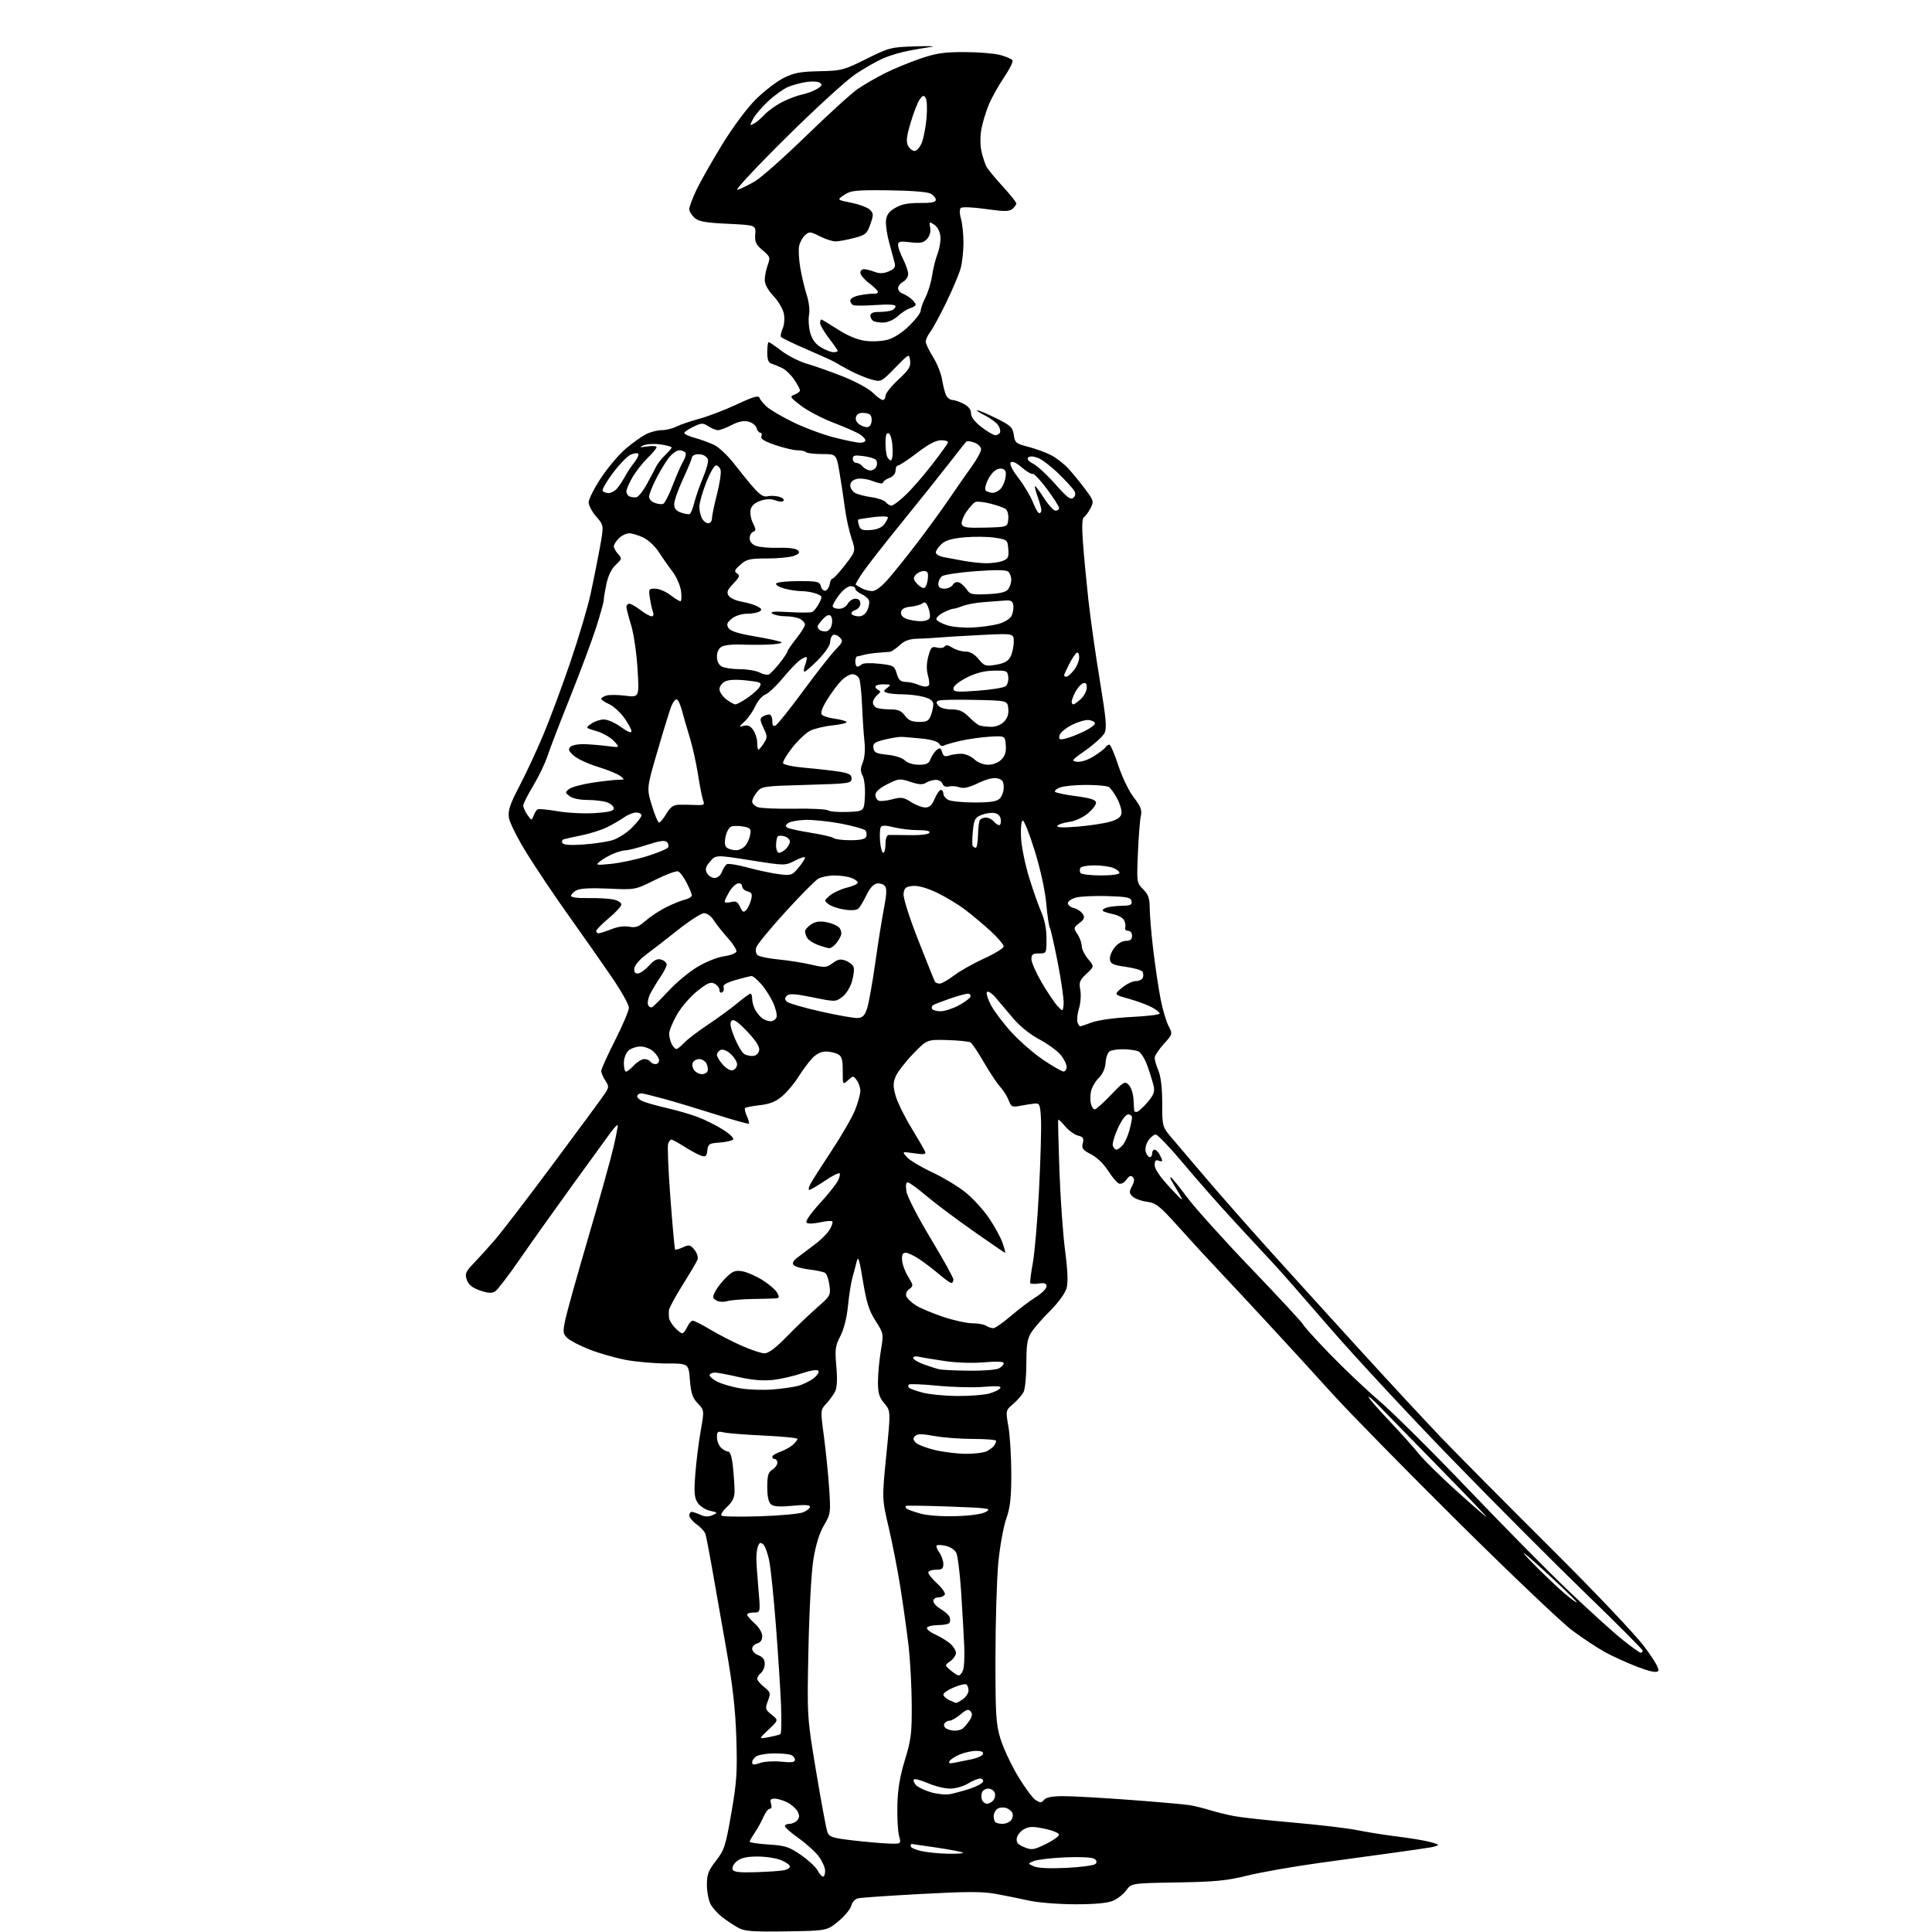 <?xml version="1.0" encoding="UTF-8" standalone="no"?>
<!-- Filename: e91498007c88ef7ac29119c3c6db24567dbb5d890c556134f029a27a1b29a643.svg -->
<!-- Created with https://svgstud.io -->
<svg
  version="1.1"
  xmlns="http://www.w3.org/2000/svg"
  xmlns:xlink="http://www.w3.org/1999/xlink"
  xmlns:svg="http://www.w3.org/2000/svg"
  xmlns:rdf="http://www.w3.org/1999/02/22-rdf-syntax-ns#"
  xmlns:cc="http://creativecommons.org/ns#"
  xmlns:dc="http://purl.org/dc/elements/1.1/"
  viewBox="0 0 768 768"
  width="768"
  height="768"
  role="img"
  aria-labelledby="titleID descID"
>
  <title id="titleID">A line infantry soldier from year 1720</title>
  <desc id="descID">AI-generated SVG illustration: A line infantry soldier from year 1720, created on https://svgstud.io</desc>

  <rect width="100%" height="100%" fill="white" />


  <path stroke="none" fill="black" fill-rule="evenodd" d="M312.60,767.75C299.20,767.95 296.00,767.72 293.50,766.34C291.85,765.44 289.01,763.56 287.19,762.18C285.37,760.80 283.23,758.42 282.44,756.89C281.65,755.35 281.00,751.90 281.00,749.21C281.00,745.12 281.59,743.57 284.61,739.69C287.92,735.44 288.43,733.87 290.71,720.78C292.86,708.39 293.13,704.45 292.70,691.00C292.34,679.40 291.31,670.34 288.62,655.00C286.64,643.73 284.11,629.33 282.99,623.00C281.88,616.67 280.72,610.72 280.42,609.78C280.13,608.83 278.56,607.11 276.94,605.96C275.32,604.81 274.00,603.22 274.00,602.43C274.00,601.64 274.43,601.00 274.95,601.00C275.48,601.00 277.05,601.52 278.44,602.16C280.22,602.97 281.66,603.01 283.24,602.30C285.42,601.32 285.38,601.26 282.22,600.55C280.40,600.15 278.21,598.73 277.33,597.37C276.01,595.37 275.84,593.32 276.39,586.07C276.75,581.20 277.71,573.47 278.52,568.90C279.98,560.59 279.98,560.59 277.38,557.88C275.29,555.69 274.68,553.88 274.25,548.58C273.73,542.00 273.73,542.00 264.95,542.00C260.12,542.00 252.80,541.35 248.67,540.56C244.54,539.77 238.08,537.92 234.33,536.45C230.57,534.97 226.62,532.92 225.54,531.90C223.76,530.19 223.68,529.54 224.73,524.54C225.37,521.52 229.49,506.78 233.90,491.77C238.30,476.77 242.80,460.68 243.88,456.01C244.97,451.34 245.71,447.38 245.53,447.20C245.35,447.02 244.10,448.36 242.75,450.18C241.41,452.01 234.44,461.60 227.28,471.50C220.12,481.40 210.71,494.63 206.38,500.91C202.05,507.18 197.72,512.80 196.78,513.39C195.51,514.17 193.92,514.06 190.80,512.98C187.74,511.92 186.27,510.73 185.58,508.76C184.74,506.35 185.05,505.58 188.23,502.26C190.22,500.19 194.00,496.02 196.62,493.00C199.25,489.98 209.79,476.24 220.03,462.47C230.28,448.70 239.47,436.22 240.45,434.72C242.10,432.20 242.11,431.82 240.62,429.54C239.73,428.18 239.00,426.46 239.00,425.72C239.00,424.98 241.47,419.50 244.50,413.54C247.52,407.59 250.00,401.75 250.00,400.56C250.00,399.36 246.94,393.91 243.20,388.44C239.46,382.98 231.91,372.20 226.42,364.50C220.93,356.80 213.36,345.55 209.59,339.50C205.76,333.33 202.55,326.95 202.28,324.97C201.89,322.15 202.74,319.65 206.49,312.47C209.08,307.54 213.36,298.32 216.02,292.00C218.67,285.68 223.52,272.62 226.79,263.00C230.06,253.38 233.67,241.22 234.80,236.00C235.93,230.78 237.58,222.52 238.46,217.67C240.06,208.83 240.06,208.83 237.03,205.38C235.36,203.48 234.00,200.91 234.00,199.67C234.00,198.43 236.22,194.05 238.93,189.95C241.65,185.85 246.04,180.65 248.70,178.40C251.36,176.14 254.96,173.55 256.71,172.65C258.47,171.74 261.30,171.00 263.00,171.00C264.70,171.00 267.31,170.38 268.80,169.61C270.28,168.85 274.43,167.43 278.00,166.46C281.57,165.49 288.31,162.91 292.96,160.72C299.14,157.81 301.53,157.10 301.85,158.05C302.09,158.77 303.38,160.37 304.71,161.61C306.05,162.85 310.82,165.65 315.32,167.85C319.82,170.04 327.17,172.78 331.67,173.92C336.16,175.06 340.77,176.00 341.92,176.00C343.06,176.00 344.00,175.56 344.00,175.02C344.00,174.49 342.99,173.40 341.75,172.61C340.51,171.81 335.83,169.76 331.35,168.05C326.86,166.33 321.05,163.30 318.44,161.30C314.01,157.91 313.83,157.61 315.84,156.86C317.03,156.42 318.00,155.67 318.00,155.18C318.00,154.69 316.98,152.78 315.73,150.92C314.48,149.07 312.34,147.00 310.98,146.33C309.61,145.66 307.71,144.87 306.75,144.59C305.46,144.20 305.00,143.00 305.00,140.03C305.00,137.81 305.25,136.00 305.56,136.00C305.87,136.00 308.20,137.59 310.73,139.52C313.27,141.46 317.86,143.77 320.92,144.65C323.99,145.53 330.46,147.82 335.30,149.75C340.13,151.67 345.39,154.54 346.97,156.12C348.55,157.71 350.33,159.00 350.92,159.00C351.52,159.00 352.00,158.24 352.00,157.31C352.00,156.38 354.29,153.51 357.08,150.93C361.30,147.02 362.09,145.75 361.78,143.37C361.41,140.50 361.41,140.50 355.83,146.20C350.26,151.90 350.25,151.91 346.38,150.84C344.25,150.25 340.48,148.70 338.00,147.38C335.52,146.06 332.82,144.55 332.00,144.03C331.18,143.51 326.09,141.19 320.71,138.88C315.33,136.57 310.71,134.33 310.45,133.91C310.19,133.49 310.49,132.03 311.11,130.65C311.74,129.28 311.97,126.63 311.62,124.78C311.27,122.92 309.41,119.73 307.49,117.70C305.29,115.37 304.00,113.00 304.00,111.32C304.00,109.85 304.53,107.18 305.17,105.40C306.27,102.35 306.15,102.00 303.14,99.47C300.47,97.22 299.99,96.18 300.22,93.14C300.50,89.50 300.50,89.50 289.31,88.96C280.30,88.53 277.73,88.06 276.06,86.56C274.93,85.53 274.00,83.97 274.00,83.10C274.00,82.22 275.28,78.80 276.84,75.50C278.41,72.20 283.00,64.10 287.05,57.50C291.42,50.37 296.86,43.07 300.45,39.50C303.78,36.19 308.75,32.37 311.50,31.00C315.61,28.94 318.14,28.47 325.72,28.31C334.52,28.13 335.37,27.90 344.40,23.42C353.48,18.91 354.24,18.72 363.68,18.44C369.08,18.28 372.15,18.34 370.50,18.58C368.85,18.82 364.88,19.49 361.69,20.07C358.49,20.65 353.80,22.02 351.26,23.10C348.73,24.19 343.69,27.05 340.08,29.46C336.45,31.88 323.93,43.34 312.15,55.02C300.05,67.02 291.81,75.88 293.15,75.47C294.44,75.07 297.52,73.57 300.00,72.14C302.48,70.70 311.70,62.53 320.50,53.97C329.30,45.42 338.52,37.03 341.00,35.34C343.48,33.65 348.29,30.86 351.71,29.14C355.12,27.42 361.42,24.81 365.71,23.35C372.15,21.14 375.23,20.68 383.50,20.70C389.00,20.72 395.39,21.25 397.71,21.89C400.02,22.53 402.18,23.47 402.49,23.99C402.81,24.50 401.30,27.53 399.15,30.71C396.99,33.89 394.27,38.75 393.11,41.50C391.95,44.25 390.61,48.66 390.12,51.31C389.60,54.14 389.61,57.78 390.15,60.18C390.66,62.43 391.55,65.15 392.13,66.24C392.71,67.33 395.62,70.87 398.60,74.10C401.57,77.34 404.00,80.38 404.00,80.87C404.00,81.36 403.29,82.34 402.43,83.06C401.14,84.13 399.23,84.13 391.83,83.08C386.57,82.34 382.42,82.18 381.91,82.69C381.39,83.21 381.43,85.02 382.01,87.03C382.55,88.93 383.00,93.19 382.99,96.49C382.99,99.80 382.51,104.30 381.92,106.50C381.34,108.70 378.79,114.78 376.26,120.00C373.73,125.22 370.84,130.57 369.83,131.88C368.82,133.20 368.00,134.96 368.00,135.80C368.00,136.64 369.31,139.39 370.90,141.91C372.50,144.44 374.12,148.53 374.52,151.00C374.91,153.47 375.65,156.29 376.15,157.25C376.66,158.21 377.75,159.00 378.58,159.00C379.42,159.00 381.43,159.69 383.05,160.53C385.00,161.53 386.00,162.82 386.00,164.31C386.00,165.79 387.45,167.69 390.18,169.79C392.48,171.55 394.93,173.00 395.62,173.00C396.32,173.00 397.15,172.57 397.47,172.04C397.80,171.51 397.53,170.21 396.87,169.16C396.20,168.10 393.83,166.31 391.58,165.18C389.34,164.05 387.95,163.11 388.50,163.09C389.05,163.06 392.43,164.50 396.00,166.27C401.78,169.14 402.56,169.88 403.00,172.89C403.46,176.03 403.89,176.38 408.75,177.62C411.64,178.36 415.69,179.83 417.75,180.89C419.81,181.95 422.89,184.33 424.60,186.16C426.30,188.00 429.33,191.69 431.32,194.36C434.78,198.99 434.88,199.34 433.48,202.04C432.67,203.60 431.52,205.18 430.91,205.56C430.16,206.02 430.02,209.12 430.47,215.37C430.83,220.39 431.79,230.57 432.60,238.00C433.41,245.43 435.46,259.97 437.17,270.32C439.78,286.22 440.06,289.52 438.98,291.53C438.28,292.84 434.96,295.85 431.60,298.21C425.91,302.21 425.68,302.52 428.18,302.81C429.76,302.99 432.48,302.09 434.84,300.60C437.04,299.21 439.12,297.61 439.47,297.04C439.83,296.47 440.50,296.00 440.98,296.00C441.45,296.00 443.05,299.71 444.54,304.25C446.05,308.87 448.76,314.48 450.70,317.00C453.52,320.69 454.03,322.04 453.48,324.50C453.12,326.15 452.60,332.77 452.33,339.21C451.84,350.77 451.87,350.96 454.42,353.51C456.52,355.61 457.01,357.07 457.04,361.30C457.07,364.16 457.71,371.68 458.48,378.00C459.25,384.32 460.53,392.88 461.33,397.00C462.13,401.12 463.55,405.98 464.48,407.78C466.18,411.06 466.18,411.06 462.59,415.03C460.61,417.22 459.00,419.69 459.00,420.53C459.00,421.38 459.68,423.68 460.50,425.65C461.47,427.97 462.00,432.54 462.00,438.56C462.00,447.88 462.00,447.88 466.07,452.69C468.31,455.34 474.72,462.86 480.32,469.42C485.92,475.97 497.25,488.82 505.50,497.97C513.75,507.11 529.71,524.70 540.98,537.05C552.24,549.40 566.62,564.90 572.94,571.50C579.26,578.10 598.67,597.67 616.07,615.00C634.97,633.82 650.19,649.88 653.90,654.90C658.10,660.60 659.77,663.63 659.08,664.32C658.39,665.01 655.72,664.44 650.78,662.55C646.78,661.01 641.02,658.40 638.00,656.74C634.98,655.08 629.12,651.21 625.00,648.14C620.88,645.07 600.47,625.67 579.66,605.03C558.85,584.39 536.35,561.45 529.66,554.06C522.97,546.66 511.44,534.06 504.03,526.06C496.62,518.05 487.57,508.35 483.92,504.50C480.27,500.65 473.39,493.17 468.65,487.88C460.90,479.26 459.59,478.21 455.87,477.71C453.59,477.40 451.03,476.46 450.18,475.61C448.84,474.27 448.82,473.71 450.00,471.51C450.96,469.71 451.05,468.65 450.30,467.90C449.54,467.14 448.80,467.45 447.76,468.94C446.91,470.14 445.65,470.80 444.81,470.48C444.01,470.17 442.06,467.88 440.48,465.38C438.78,462.69 436.03,460.03 433.71,458.85C430.40,457.17 429.91,456.50 430.42,454.46C430.92,452.48 430.58,451.93 428.51,451.41C427.13,451.07 424.85,449.42 423.46,447.77C422.06,446.11 420.80,444.92 420.66,445.12C420.53,445.33 420.74,454.50 421.14,465.50C421.54,476.51 422.55,490.74 423.39,497.12C424.44,505.11 424.62,509.79 423.97,512.12C423.43,514.06 420.68,517.84 417.51,521.00C414.47,524.02 411.09,527.90 409.99,529.62C408.37,532.15 408.00,534.45 408.00,541.93C408.00,546.99 407.50,552.11 406.90,553.32C406.29,554.52 404.43,556.66 402.77,558.08C399.74,560.66 399.74,560.66 400.87,567.16C401.49,570.74 402.00,579.15 402.00,585.86C402.00,595.50 401.58,599.24 399.99,603.76C398.89,606.91 397.48,614.66 396.86,620.99C396.25,627.32 395.73,644.20 395.71,658.50C395.68,681.54 395.90,685.25 397.65,691.04C398.73,694.64 401.82,701.28 404.51,705.81C407.20,710.33 410.39,714.68 411.61,715.48C413.54,716.74 413.97,716.74 415.03,715.46C415.87,714.45 418.27,714.00 422.87,714.00C426.52,714.00 438.50,714.68 449.50,715.51C460.50,716.33 471.07,717.27 473.00,717.59C474.93,717.91 478.52,718.80 481.00,719.57C483.48,720.34 487.82,721.41 490.66,721.94C493.49,722.48 504.07,723.63 514.16,724.51C524.24,725.38 535.65,726.74 539.50,727.51C543.35,728.29 550.33,729.41 555.00,729.99C559.67,730.57 565.22,731.45 567.33,731.94C569.44,732.42 571.37,733.04 571.63,733.29C571.88,733.55 570.61,734.02 568.80,734.34C566.98,734.66 560.55,735.60 554.50,736.42C548.45,737.24 534.95,739.09 524.50,740.54C514.05,741.99 501.15,744.26 495.83,745.58C487.76,747.59 483.16,748.04 467.96,748.30C449.76,748.61 449.76,748.61 447.71,751.43C446.58,752.98 444.17,754.87 442.36,755.62C440.18,756.53 435.07,756.99 427.28,756.98C420.76,756.97 412.60,756.31 409.00,755.51C405.43,754.72 399.51,753.52 395.86,752.85C390.63,751.89 384.38,751.89 366.36,752.87C353.79,753.55 342.49,754.32 341.27,754.57C339.92,754.85 338.78,756.03 338.40,757.54C338.05,758.92 335.73,761.73 333.23,763.78C328.69,767.50 328.69,767.50 312.60,767.75zM327.17,746.00C327.63,746.00 328.00,744.96 328.00,743.69C328.00,742.43 326.89,739.88 325.53,738.04C324.17,736.19 320.57,732.92 317.53,730.76C314.49,728.61 312.00,726.43 312.00,725.92C312.00,725.41 312.84,725.00 313.88,725.00C314.91,725.00 316.29,724.35 316.95,723.56C317.83,722.50 317.85,721.59 317.04,720.07C316.44,718.94 314.63,717.34 313.02,716.51C311.41,715.68 309.15,715.00 307.98,715.00C306.32,715.00 306.00,715.43 306.50,717.00C306.88,718.19 306.68,719.00 306.02,719.00C305.40,719.00 304.27,720.46 303.49,722.25C302.72,724.04 301.17,726.85 300.05,728.50C298.93,730.15 298.01,731.78 298.01,732.12C298.00,732.46 301.39,732.95 305.53,733.22C312.15,733.64 313.69,734.14 318.36,737.36C321.28,739.37 324.27,742.14 325.00,743.51C325.74,744.88 326.71,746.00 327.17,746.00zM300.62,744.22C305.51,744.06 310.51,743.71 311.75,743.44C312.99,743.18 314.00,742.50 314.00,741.93C314.00,741.36 312.44,740.25 310.53,739.45C308.62,738.65 304.40,738.00 301.14,738.00C296.88,738.00 294.58,738.52 292.94,739.84C291.69,740.86 290.91,742.32 291.21,743.10C291.63,744.19 293.72,744.44 300.62,744.22zM423.95,742.51C429.70,742.22 434.87,741.53 435.44,740.96C436.16,740.24 436.02,739.60 434.99,738.90C434.12,738.31 429.36,738.07 423.50,738.32C418.00,738.56 412.38,739.22 411.00,739.78C408.50,740.80 408.50,740.80 411.00,741.91C412.58,742.61 417.36,742.83 423.95,742.51zM376.92,736.89C380.45,736.95 383.10,736.76 382.80,736.47C382.51,736.18 377.87,735.28 372.48,734.47C367.08,733.66 362.52,733.00 362.34,733.00C362.15,733.00 362.00,733.42 362.00,733.94C362.00,734.46 363.91,735.31 366.25,735.83C368.59,736.36 373.39,736.83 376.92,736.89zM415.69,733.06C418.59,731.65 420.97,729.97 420.98,729.32C420.99,728.67 418.42,727.61 415.26,726.95C410.54,725.97 409.08,726.01 407.01,727.16C405.63,727.94 404.36,729.55 404.18,730.75C403.94,732.42 404.64,733.26 407.15,734.28C410.13,735.50 410.89,735.39 415.69,733.06zM353.38,732.85C358.25,733.00 358.25,733.00 357.38,729.75C356.90,727.96 356.60,722.51 356.72,717.63C356.87,711.24 357.71,706.21 359.71,699.63C362.18,691.56 362.49,688.99 362.43,677.50C362.39,670.35 361.81,659.77 361.14,654.00C360.46,648.23 359.01,637.88 357.92,631.00C356.83,624.12 354.73,613.38 353.26,607.13C350.59,595.76 350.59,595.76 352.33,578.32C354.08,560.89 354.08,560.89 351.54,557.87C349.50,555.44 349.00,553.78 349.00,549.37C349.00,546.35 349.51,540.78 350.14,537.00C351.28,530.11 351.27,530.10 348.05,525.07C345.47,521.06 344.46,517.85 343.04,509.27C341.60,500.49 341.14,499.06 340.54,501.50C340.14,503.15 339.36,506.07 338.82,508.00C338.28,509.93 337.49,514.94 337.08,519.14C336.61,523.87 335.45,528.44 334.05,531.13C332.04,534.99 331.86,536.35 332.46,543.18C332.91,548.40 332.74,551.64 331.94,553.20C331.29,554.46 329.71,556.62 328.44,558.00C326.12,560.50 326.12,560.50 327.52,571.00C328.29,576.77 329.23,586.04 329.60,591.59C330.25,601.37 330.19,601.82 327.52,606.37C325.72,609.45 324.29,614.06 323.35,619.78C322.53,624.85 321.70,639.82 321.37,655.50C320.81,682.50 320.81,682.50 324.43,704.23C326.42,716.18 328.43,726.98 328.89,728.23C329.63,730.25 330.77,730.62 339.11,731.60C344.28,732.20 350.69,732.76 353.38,732.85zM398.54,725.00C399.76,725.00 401.27,724.38 401.89,723.63C402.52,722.87 402.77,721.57 402.45,720.73C402.13,719.88 400.90,718.95 399.73,718.64C398.56,718.33 397.02,718.57 396.30,719.16C395.59,719.76 395.00,721.01 395.00,721.96C395.00,722.90 395.30,723.97 395.67,724.33C396.03,724.70 397.33,725.00 398.54,725.00zM392.35,717.00C393.12,717.00 394.27,716.38 394.89,715.63C395.52,714.87 395.75,713.52 395.41,712.63C395.07,711.73 393.92,711.00 392.86,711.00C391.80,711.00 390.68,711.67 390.36,712.50C390.05,713.33 390.05,714.67 390.36,715.50C390.68,716.33 391.57,717.00 392.35,717.00zM377.50,713.23C379.15,712.92 382.72,711.96 385.43,711.09C388.13,710.21 390.53,708.94 390.76,708.25C390.98,707.56 390.47,707.00 389.61,707.00C388.75,707.00 386.57,707.90 384.77,709.00C382.97,710.09 379.78,710.99 377.69,711.00C375.59,711.00 371.64,710.04 368.90,708.86C366.17,707.69 363.66,707.00 363.33,707.34C362.99,707.68 363.29,708.64 363.99,709.48C364.68,710.33 367.34,711.64 369.88,712.40C372.42,713.16 375.85,713.53 377.50,713.23zM302.09,700.82C303.79,700.22 307.62,699.99 310.59,700.30C314.69,700.72 316.00,700.54 316.00,699.53C316.00,698.81 315.29,697.94 314.42,697.61C313.55,697.27 310.59,697.00 307.85,697.00C305.11,697.00 302.00,697.47 300.93,698.04C299.87,698.60 299.00,699.71 299.00,700.48C299.00,701.63 299.59,701.69 302.09,700.82zM379.61,700.68C381.20,700.36 384.26,699.73 386.42,699.29C388.57,698.85 390.52,697.93 390.75,697.25C391.02,696.43 390.09,696.00 388.05,696.00C386.34,696.00 383.43,696.63 381.59,697.40C379.75,698.17 377.90,699.35 377.48,700.03C376.91,700.95 377.46,701.12 379.61,700.68zM305.51,690.56C307.69,690.15 309.81,689.62 310.21,689.37C310.61,689.12 310.72,683.88 310.47,677.71C310.21,671.55 309.31,657.50 308.46,646.50C307.62,635.50 306.44,623.92 305.84,620.77C305.24,617.61 304.13,614.53 303.39,613.90C302.33,613.03 301.87,613.19 301.33,614.59C300.95,615.58 300.64,617.77 300.66,619.45C300.67,621.13 301.05,626.66 301.49,631.75C302.30,641.00 302.30,641.00 299.65,641.00C298.19,641.00 297.00,641.38 297.00,641.83C297.00,642.29 298.35,643.87 300.00,645.34C301.74,646.89 303.00,649.01 303.00,650.39C303.00,651.93 302.29,652.95 301.00,653.29C299.90,653.58 299.00,654.54 299.00,655.43C299.00,656.32 300.12,657.48 301.50,658.00C303.21,658.65 304.00,659.71 304.00,661.35C304.00,662.67 303.32,664.32 302.50,665.00C301.68,665.68 301.00,666.74 301.00,667.33C301.00,667.93 302.24,669.41 303.75,670.62C306.33,672.68 306.42,673.02 305.26,676.12C304.09,679.23 304.18,679.57 306.75,681.62C309.49,683.80 309.49,683.80 305.51,687.56C301.53,691.31 301.53,691.31 305.51,690.56zM379.50,687.97C380.60,687.97 381.98,687.64 382.56,687.23C383.14,686.83 384.36,685.41 385.28,684.07C386.50,682.28 386.66,681.29 385.86,680.33C384.98,679.27 384.19,679.50 381.81,681.51C380.18,682.88 378.23,684.00 377.48,684.00C376.73,684.00 375.81,684.50 375.43,685.11C375.05,685.72 375.36,686.62 376.12,687.10C376.88,687.58 378.40,687.97 379.50,687.97zM380.03,676.93C380.32,676.97 381.56,676.30 382.78,675.44C384.00,674.59 385.00,673.04 385.00,672.00C385.00,670.97 384.61,669.88 384.13,669.58C383.65,669.28 381.40,669.82 379.14,670.77C376.87,671.72 375.02,672.99 375.01,673.60C375.00,674.20 376.01,675.18 377.25,675.78C378.49,676.38 379.74,676.90 380.03,676.93zM381.14,666.00C381.65,666.00 382.42,665.04 382.85,663.87C383.29,662.70 383.48,658.31 383.29,654.12C383.11,649.93 382.55,640.36 382.07,632.86C381.59,625.36 380.70,618.31 380.10,617.19C379.51,616.08 377.63,614.86 375.94,614.49C374.24,614.11 372.62,614.05 372.33,614.34C372.03,614.63 372.52,615.90 373.40,617.16C374.28,618.42 375.00,620.47 375.00,621.72C375.00,623.59 374.46,624.00 372.00,624.00C370.35,624.00 369.00,624.50 369.00,625.12C369.00,625.73 370.62,627.72 372.61,629.54C374.59,631.35 375.92,633.33 375.55,633.92C375.18,634.51 374.01,635.00 372.94,635.00C371.87,635.00 371.00,635.65 371.00,636.44C371.00,637.24 372.34,638.68 373.97,639.64C375.60,640.61 377.18,642.02 377.47,642.79C377.77,643.55 377.75,644.59 377.44,645.09C377.13,645.59 375.14,646.00 373.00,646.00C370.86,646.00 368.84,646.45 368.51,646.99C368.17,647.54 369.60,648.75 371.70,649.70C373.79,650.64 376.51,652.30 377.75,653.38C378.99,654.46 380.00,656.12 380.00,657.05C380.00,657.99 378.99,659.47 377.75,660.35C375.50,661.95 375.50,661.95 377.86,663.97C379.16,665.09 380.64,666.00 381.14,666.00zM652.22,657.00C652.65,657.00 653.00,656.62 653.00,656.17C653.00,655.71 642.87,645.54 630.49,633.57C618.12,621.60 594.15,597.56 577.24,580.15C560.33,562.74 538.53,539.27 528.78,528.00C519.04,516.72 509.14,505.43 506.78,502.89C504.43,500.36 497.54,492.93 491.47,486.39C485.41,479.85 476.02,469.21 470.62,462.75C465.22,456.29 460.18,451.00 459.42,451.00C458.67,451.00 457.32,452.10 456.44,453.45C455.49,454.89 455.10,456.74 455.48,457.95C455.84,459.08 456.55,460.00 457.07,460.00C457.58,460.00 458.00,459.32 458.00,458.50C458.00,457.68 458.43,457.00 458.96,457.00C459.50,457.00 460.40,457.87 460.96,458.93C461.53,460.00 462.00,461.11 462.00,461.40C462.00,461.70 461.32,461.68 460.50,461.36C459.43,460.95 459.00,461.46 459.00,463.16C459.00,464.69 461.16,467.86 465.04,472.02C470.30,477.66 470.77,477.98 468.72,474.50C467.42,472.30 466.03,469.94 465.62,469.25C465.21,468.56 465.13,468.00 465.43,468.00C465.74,468.00 468.54,471.46 471.67,475.68C474.79,479.91 486.38,492.79 497.42,504.30C508.47,515.82 517.73,525.81 518.00,526.50C518.27,527.20 523.01,532.43 528.51,538.13C534.02,543.84 542.98,552.33 548.43,557.00C553.87,561.67 569.72,577.42 583.64,592.00C597.56,606.58 615.56,624.80 623.64,632.50C631.72,640.20 641.28,648.86 644.89,651.75C648.49,654.64 651.80,657.00 652.22,657.00zM626.79,637.00C627.13,637.00 623.19,633.07 618.04,628.27C612.90,623.47 607.52,618.66 606.09,617.59C604.67,616.52 606.86,618.98 610.96,623.07C615.07,627.16 620.17,631.96 622.31,633.75C624.44,635.54 626.46,637.00 626.79,637.00zM302.00,602.75C309.98,602.49 317.74,601.78 319.25,601.17C320.76,600.55 322.00,599.56 322.00,598.96C322.00,598.22 319.79,598.10 315.01,598.57C310.00,599.06 307.59,598.90 306.51,598.01C305.49,597.16 305.00,594.92 305.00,591.12C305.00,586.56 305.38,585.24 307.00,584.23C308.10,583.55 309.00,582.31 309.00,581.49C309.00,580.67 308.55,580.00 308.00,580.00C307.45,580.00 307.00,579.59 307.00,579.10C307.00,578.60 308.43,577.70 310.19,577.09C311.94,576.47 314.19,575.24 315.19,574.33C316.18,573.43 317.00,572.37 317.00,571.99C317.00,571.60 311.04,571.01 303.75,570.67C296.46,570.33 289.26,569.76 287.75,569.41C285.30,568.84 285.00,569.05 285.00,571.31C285.00,572.71 285.71,574.56 286.57,575.43C287.44,576.29 288.72,577.00 289.43,577.00C290.27,577.00 290.94,579.14 291.36,583.15C291.71,586.53 292.00,590.85 292.00,592.75C292.00,595.28 291.21,596.93 289.04,598.97C287.40,600.49 286.39,602.07 286.79,602.47C287.18,602.88 294.02,603.00 302.00,602.75zM380.00,602.69C386.01,602.51 390.42,601.87 392.00,600.95C394.28,599.63 393.00,599.45 377.50,598.88C368.15,598.54 360.31,598.43 360.08,598.63C359.85,598.83 359.96,599.29 360.32,599.65C360.67,600.01 363.11,600.90 365.73,601.64C368.63,602.45 374.23,602.86 380.00,602.69zM590.89,603.00C591.14,603.00 582.64,594.11 571.99,583.25C561.35,572.39 550.70,561.48 548.32,559.01C545.94,556.55 544.00,554.88 544.00,555.31C544.00,555.74 547.72,560.01 552.26,564.80C556.80,569.60 562.09,575.50 564.01,577.91C565.93,580.33 572.66,586.96 578.97,592.65C585.28,598.34 590.65,603.00 590.89,603.00zM383.82,577.92C387.29,577.96 391.11,577.48 392.32,576.85C393.52,576.22 394.83,575.21 395.23,574.60C395.64,574.00 395.98,573.16 395.98,572.75C395.99,572.34 391.89,572.00 386.87,572.00C381.84,572.00 374.86,571.47 371.34,570.82C366.43,569.92 364.68,569.92 363.77,570.83C362.86,571.74 362.92,572.35 364.05,573.47C364.85,574.28 368.20,575.59 371.50,576.38C374.80,577.18 380.34,577.87 383.82,577.92zM380.50,554.93C385.45,554.96 391.17,554.52 393.21,553.96C395.26,553.39 397.24,552.42 397.62,551.80C398.12,551.00 396.28,550.85 390.98,551.30C386.95,551.64 378.75,551.43 372.77,550.85C366.78,550.26 361.61,550.05 361.28,550.39C360.94,550.73 360.96,551.29 361.32,551.65C361.67,552.01 364.11,552.88 366.73,553.58C369.36,554.29 375.55,554.89 380.50,554.93zM307.00,552.35C310.57,552.08 315.13,551.44 317.12,550.93C319.11,550.41 321.95,549.04 323.44,547.87C325.00,546.64 325.77,545.37 325.26,544.86C324.75,544.35 321.97,544.81 318.67,545.94C315.53,547.02 310.38,548.19 307.23,548.54C303.36,548.96 299.06,548.61 294.00,547.47C289.88,546.53 285.60,545.71 284.50,545.63C283.40,545.56 282.32,545.95 282.09,546.50C281.87,547.05 283.27,548.30 285.21,549.27C287.15,550.24 291.38,551.45 294.62,551.94C297.85,552.44 303.43,552.62 307.00,552.35zM385.32,544.88C390.71,544.95 396.00,544.53 397.07,543.96C398.13,543.40 399.00,542.46 399.00,541.90C399.00,541.22 396.35,541.09 391.25,541.54C386.68,541.94 380.22,541.73 375.50,541.03C371.10,540.38 366.49,539.61 365.25,539.32C364.01,539.02 363.00,539.24 363.00,539.81C363.00,540.37 364.91,541.53 367.25,542.37C369.59,543.22 372.40,544.10 373.50,544.34C374.60,544.58 379.92,544.82 385.32,544.88zM303.87,537.97C305.49,537.99 308.31,535.88 312.87,531.21C316.51,527.47 321.92,522.30 324.88,519.71C330.09,515.16 330.25,514.88 329.71,510.86C329.40,508.58 328.62,506.38 327.97,505.98C327.32,505.58 324.51,504.98 321.72,504.65C318.93,504.32 316.17,503.56 315.58,502.95C314.80,502.16 315.20,501.30 317.00,499.89C318.38,498.81 321.46,496.48 323.85,494.71C326.25,492.95 328.93,490.28 329.81,488.79C330.69,487.30 331.16,485.82 330.84,485.51C330.52,485.19 328.29,485.37 325.88,485.92C323.32,486.49 321.13,486.53 320.61,486.01C320.09,485.49 322.17,482.44 325.64,478.65C328.89,475.10 332.18,471.02 332.95,469.60C333.71,468.17 334.07,466.74 333.75,466.42C333.43,466.10 330.77,467.45 327.85,469.42C324.92,471.39 322.17,473.00 321.73,473.00C321.29,473.00 321.45,471.99 322.09,470.75C322.73,469.51 326.54,463.53 330.56,457.45C334.58,451.37 338.80,444.04 339.94,441.16C341.07,438.28 342.00,434.90 342.00,433.65C342.00,432.40 341.37,430.51 340.59,429.45C339.21,427.56 339.14,427.56 337.09,429.42C335.00,431.31 335.00,431.31 335.00,425.69C335.00,421.16 334.63,419.87 333.07,419.04C332.00,418.47 329.84,418.00 328.25,418.00C326.40,418.00 324.45,418.98 322.80,420.75C321.38,422.26 318.94,425.57 317.36,428.10C315.79,430.63 312.93,434.05 311.00,435.70C308.42,437.91 306.09,438.86 302.11,439.32C299.15,439.66 296.49,440.17 296.20,440.46C295.91,440.75 296.22,442.18 296.88,443.63C297.53,445.07 297.90,446.44 297.68,446.66C297.46,446.88 291.70,445.28 284.89,443.12C278.07,440.95 268.90,438.19 264.50,436.97C260.10,435.76 255.87,434.71 255.11,434.63C254.34,434.56 253.54,435.00 253.32,435.61C253.10,436.23 254.18,437.23 255.71,437.85C257.25,438.47 261.56,439.67 265.30,440.52C269.05,441.37 274.47,442.95 277.35,444.03C280.24,445.11 284.77,447.37 287.43,449.06C290.22,450.83 291.90,452.50 291.39,453.00C290.90,453.48 288.48,454.01 286.00,454.19C281.91,454.47 281.47,454.75 281.18,457.29C280.91,459.62 280.51,459.98 278.79,459.43C277.65,459.07 274.66,457.48 272.16,455.89C269.66,454.30 267.29,453.00 266.91,453.00C266.53,453.00 265.94,453.72 265.60,454.60C265.26,455.48 265.66,465.23 266.50,476.27C267.33,487.31 268.17,496.51 268.37,496.71C268.58,496.91 269.98,496.51 271.49,495.82C273.95,494.70 274.43,494.81 276.07,496.83C277.08,498.09 277.62,499.82 277.28,500.71C276.94,501.60 274.26,506.14 271.33,510.81C268.40,515.48 265.95,520.02 265.88,520.90C265.82,521.78 265.86,523.17 265.97,524.00C266.08,524.83 267.11,526.51 268.26,527.75C269.41,528.99 270.73,530.00 271.20,530.00C271.66,530.00 272.56,528.88 273.18,527.50C273.81,526.12 274.81,525.00 275.41,525.00C276.01,525.00 279.06,526.55 282.19,528.44C285.32,530.32 290.94,533.23 294.69,534.90C298.44,536.57 302.56,537.95 303.87,537.97zM394.83,527.98C395.56,527.99 398.71,525.81 401.83,523.12C404.95,520.44 409.41,517.06 411.75,515.61C414.09,514.16 416.00,512.25 416.00,511.37C416.00,510.16 415.27,509.88 412.96,510.22C411.28,510.47 409.75,510.40 409.56,510.08C409.36,509.76 409.82,506.12 410.57,502.00C411.32,497.88 412.43,484.82 413.03,473.00C413.63,461.18 413.99,448.57 413.81,445.00C413.53,439.21 413.28,438.52 411.50,438.66C410.40,438.75 407.82,439.15 405.77,439.54C402.31,440.20 401.97,440.05 400.96,437.38C400.36,435.79 398.84,433.38 397.57,432.00C396.30,430.62 393.40,426.26 391.12,422.30C388.84,418.34 386.45,414.78 385.82,414.39C385.18,413.99 381.03,413.57 376.58,413.44C368.50,413.21 368.50,413.21 362.91,419.00C359.84,422.19 356.75,426.20 356.04,427.91C354.99,430.45 354.98,431.87 356.03,435.60C356.73,438.12 359.54,443.85 362.28,448.34C365.01,452.83 367.47,457.10 367.76,457.83C368.17,458.89 367.26,459.01 363.39,458.45C358.50,457.73 358.50,457.73 360.50,459.98C361.60,461.22 366.10,463.92 370.50,465.97C374.90,468.03 380.88,471.63 383.79,473.98C386.71,476.32 390.89,480.90 393.10,484.14C395.30,487.39 397.74,491.83 398.51,494.02C399.28,496.21 399.74,498.00 399.54,498.00C399.33,498.00 393.57,494.06 386.73,489.25C379.88,484.44 371.50,478.14 368.09,475.25C364.68,472.36 361.41,470.00 360.82,470.00C360.13,470.00 359.96,471.34 360.33,473.67C360.66,475.70 364.95,484.01 369.96,492.32C374.93,500.56 379.00,507.91 379.00,508.65C379.00,509.39 378.63,510.00 378.18,510.00C377.73,510.00 375.59,508.49 373.43,506.64C371.27,504.79 367.75,502.09 365.61,500.64C363.47,499.19 360.97,498.00 360.05,498.00C358.82,498.00 358.44,498.78 358.59,500.97C358.70,502.60 359.79,505.55 361.01,507.52C363.12,510.93 363.14,511.18 361.45,512.41C360.38,513.19 359.92,514.36 360.30,515.35C360.65,516.25 362.41,517.89 364.22,518.99C366.02,520.09 370.88,522.12 375.00,523.50C379.13,524.87 384.31,526.01 386.50,526.02C388.70,526.02 391.18,526.47 392.00,527.00C392.82,527.53 394.10,527.98 394.83,527.98zM289.00,517.24C287.61,517.66 285.73,517.53 284.75,516.94C283.19,516.01 283.15,515.61 284.41,513.20C285.19,511.72 287.18,509.21 288.84,507.63C291.38,505.22 292.41,504.86 295.26,505.39C297.12,505.74 300.72,507.34 303.25,508.95C305.79,510.55 308.36,512.80 308.96,513.93C309.89,515.66 309.77,516.02 308.29,516.13C307.30,516.21 303.12,516.32 299.00,516.38C294.88,516.45 290.38,516.83 289.00,517.24zM443.81,457.00C444.30,457.00 445.39,456.21 446.25,455.25C447.10,454.29 448.29,451.70 448.90,449.50C449.50,447.30 449.99,444.94 449.99,444.25C450.00,443.56 449.30,443.00 448.44,443.00C447.53,443.00 445.84,445.28 444.35,448.54C442.96,451.59 442.07,454.74 442.38,455.54C442.69,456.34 443.33,457.00 443.81,457.00zM451.90,442.00C452.39,442.00 454.23,440.36 455.99,438.36C458.39,435.63 459.06,434.07 458.67,432.11C458.39,430.67 457.30,427.06 456.25,424.07C455.12,420.87 453.56,418.34 452.42,417.89C451.36,417.48 448.70,417.12 446.50,417.09C444.30,417.06 441.87,417.43 441.10,417.92C440.33,418.40 439.61,420.42 439.49,422.40C439.35,424.71 438.36,426.91 436.76,428.52C435.37,429.90 433.99,432.31 433.68,433.87C433.36,435.43 433.36,437.67 433.67,438.85C433.98,440.03 434.66,441.00 435.18,441.00C435.70,441.00 438.58,438.43 441.57,435.29C446.68,429.93 447.12,429.69 448.70,431.27C449.66,432.24 450.48,434.80 450.60,437.23C450.71,439.58 450.85,441.61 450.90,441.75C450.96,441.89 451.40,442.00 451.90,442.00zM279.04,427.00C280.03,427.00 281.04,426.44 281.28,425.75C281.53,425.06 281.32,423.71 280.83,422.75C280.33,421.79 279.03,421.00 277.93,421.00C276.84,421.00 275.68,421.68 275.36,422.51C275.04,423.34 275.33,424.69 276.01,425.51C276.69,426.33 278.05,427.00 279.04,427.00zM248.83,426.00C249.28,426.00 250.71,424.88 252.00,423.50C253.29,422.12 255.14,421.00 256.12,421.00C257.09,421.00 258.16,421.45 258.50,422.00C258.84,422.55 259.77,423.00 260.56,423.00C261.35,423.00 262.00,422.34 262.00,421.54C262.00,420.74 261.02,419.16 259.81,418.04C258.61,416.92 256.28,416.00 254.64,416.00C253.00,416.00 250.83,416.74 249.83,417.65C248.75,418.63 248.00,420.68 248.00,422.65C248.00,424.49 248.37,426.00 248.83,426.00zM291.44,425.38C292.30,425.05 293.00,424.01 293.00,423.07C293.00,422.12 291.90,420.31 290.55,419.05C289.14,417.72 287.44,417.00 286.55,417.34C285.70,417.67 285.00,418.56 285.00,419.32C285.00,420.08 286.10,421.89 287.44,423.34C288.93,424.95 290.49,425.75 291.44,425.38zM422.75,425.94C423.44,425.97 424.00,425.13 424.00,424.08C424.00,423.02 422.90,420.84 421.55,419.24C420.20,417.64 416.38,414.88 413.06,413.11C409.42,411.17 405.33,407.88 402.76,404.81C400.42,402.02 397.30,398.33 395.83,396.62C394.37,394.90 392.80,393.86 392.36,394.30C391.92,394.75 392.63,397.12 393.93,399.57C395.23,402.02 398.93,406.91 402.16,410.43C405.38,413.95 411.05,418.87 414.76,421.36C418.47,423.85 422.06,425.91 422.75,425.94zM299.50,419.74C300.66,419.60 301.62,418.63 301.80,417.42C301.99,416.04 300.39,413.55 297.01,410.01C293.30,406.13 291.62,404.98 290.82,405.78C290.02,406.58 290.33,408.40 291.98,412.46C293.23,415.53 294.98,418.48 295.87,419.01C296.77,419.54 298.40,419.87 299.50,419.74zM268.86,417.00C269.30,417.00 270.69,415.89 271.96,414.54C273.23,413.19 277.47,409.95 281.38,407.35C285.30,404.74 290.55,400.90 293.06,398.81C295.57,396.71 297.94,395.00 298.31,395.00C298.69,395.00 299.00,395.93 299.00,397.07C299.00,398.20 299.52,400.11 300.16,401.32C300.80,402.52 302.04,404.05 302.91,404.72C303.79,405.39 305.30,405.95 306.28,405.97C307.26,405.99 308.33,405.30 308.66,404.45C308.99,403.59 308.41,401.01 307.38,398.71C306.34,396.40 304.22,393.05 302.65,391.26C301.08,389.47 299.35,388.00 298.80,388.00C298.25,388.00 295.40,388.70 292.46,389.56C288.78,390.63 287.27,391.53 287.62,392.45C287.90,393.19 287.66,394.09 287.07,394.46C286.48,394.82 286.00,394.43 286.00,393.59C286.00,392.76 285.14,391.61 284.08,391.04C282.51,390.20 281.25,390.73 277.19,393.94C274.46,396.11 270.82,400.32 269.11,403.31C267.40,406.30 266.00,409.73 266.00,410.94C266.00,412.14 266.47,414.00 267.04,415.07C267.60,416.13 268.43,417.00 268.86,417.00zM429.34,408.00C429.57,408.00 431.72,407.28 434.12,406.40C436.63,405.49 443.30,404.58 449.75,404.26C455.94,403.97 461.00,403.35 461.00,402.89C461.00,402.43 459.54,401.28 457.75,400.34C455.96,399.40 451.86,397.90 448.64,397.00C442.77,395.37 442.77,395.37 445.96,392.68C447.72,391.21 450.20,390.00 451.47,390.00C452.74,390.00 454.02,389.40 454.30,388.66C454.58,387.92 454.51,386.83 454.15,386.24C453.78,385.65 450.79,384.79 447.49,384.33C442.54,383.64 441.45,383.14 441.21,381.44C441.04,380.31 441.86,378.17 443.03,376.69C444.29,375.09 446.13,374.00 447.57,374.00C449.33,374.00 450.00,373.45 450.00,372.00C450.00,370.84 449.33,370.00 448.42,370.00C447.55,370.00 447.04,369.44 447.28,368.75C447.53,368.06 447.34,366.75 446.87,365.83C446.40,364.91 444.55,363.85 442.76,363.46C440.97,363.08 439.08,362.52 438.57,362.21C438.05,361.90 438.50,361.31 439.57,360.90C440.63,360.48 443.45,360.11 445.82,360.07C449.38,360.01 450.09,359.69 449.81,358.25C449.53,356.76 448.11,356.46 440.27,356.21C435.21,356.06 429.59,356.31 427.78,356.78C425.98,357.24 424.50,358.25 424.50,359.02C424.50,359.78 425.58,360.67 426.91,360.98C428.23,361.29 429.80,362.34 430.41,363.31C431.29,364.75 431.04,365.43 429.07,366.94C426.71,368.72 426.69,368.88 428.32,371.36C429.24,372.77 430.00,374.89 430.00,376.07C430.00,377.25 431.13,379.55 432.51,381.19C435.02,384.18 435.02,384.18 431.90,387.09C429.18,389.63 428.86,390.46 429.43,393.49C429.79,395.41 429.56,398.75 428.91,400.91C428.26,403.08 428.00,405.56 428.33,406.42C428.67,407.29 429.12,408.00 429.34,408.00zM341.00,404.68C342.93,404.54 343.77,403.66 344.70,400.82C345.36,398.79 346.81,390.69 347.92,382.82C349.03,374.94 350.60,365.13 351.40,361.02C352.46,355.57 352.56,353.17 351.77,352.22C351.17,351.49 349.74,351.04 348.59,351.20C347.27,351.39 345.75,353.06 344.47,355.73C343.35,358.06 341.92,360.48 341.29,361.11C340.56,361.84 338.55,362.01 335.71,361.58C333.27,361.22 330.42,360.26 329.39,359.46C327.56,358.04 327.57,357.94 329.88,355.98C331.20,354.87 334.23,353.47 336.63,352.86C339.04,352.26 341.00,351.35 341.00,350.86C341.00,350.36 339.85,349.51 338.43,348.98C337.02,348.44 333.99,348.01 331.68,348.01C329.38,348.02 326.52,348.59 325.32,349.26C324.12,349.94 318.22,355.90 312.21,362.50C306.20,369.10 300.98,375.45 300.62,376.61C300.23,377.86 300.47,379.13 301.23,379.73C301.93,380.29 305.66,381.04 309.53,381.41C313.39,381.78 319.21,382.69 322.44,383.45C327.93,384.72 328.51,384.68 330.98,382.86C333.06,381.32 334.16,381.11 336.17,381.88C337.58,382.41 338.99,383.53 339.31,384.38C339.64,385.22 339.35,387.80 338.68,390.11C337.99,392.50 336.32,395.17 334.80,396.30C332.15,398.28 332.02,398.28 323.05,396.46C316.03,395.03 313.72,394.88 312.79,395.81C311.89,396.71 311.88,397.28 312.76,398.16C313.39,398.79 319.44,400.56 326.21,402.08C332.97,403.61 339.62,404.78 341.00,404.68zM373.90,402.00C375.43,402.00 378.64,400.97 381.02,399.71C383.41,398.44 385.54,396.87 385.76,396.21C385.99,395.54 385.52,395.00 384.74,395.00C383.96,395.00 380.76,395.88 377.64,396.95C374.52,398.03 371.51,399.18 370.96,399.52C370.42,399.86 370.23,400.56 370.54,401.07C370.86,401.58 372.37,402.00 373.90,402.00zM422.81,399.19C422.97,397.55 421.95,390.25 420.53,382.96C419.11,375.68 417.66,369.26 417.31,368.69C416.95,368.12 416.32,363.79 415.89,359.07C415.43,353.95 413.59,345.54 411.31,338.16C409.21,331.38 407.06,325.98 406.52,326.16C405.97,326.35 405.68,329.32 405.87,332.96C406.05,336.51 407.50,343.63 409.08,348.77C410.67,353.92 412.87,360.19 413.98,362.69C415.26,365.58 416.00,369.41 416.00,373.13C416.00,378.99 415.99,379.00 413.00,379.00C410.55,379.00 410.00,379.41 410.00,381.27C410.00,382.51 411.83,386.67 414.07,390.52C416.31,394.36 419.13,398.55 420.32,399.84C422.50,402.19 422.50,402.19 422.81,399.19zM259.35,400.28C259.98,399.89 262.90,396.98 265.84,393.80C268.78,390.63 273.85,386.41 277.12,384.43C280.43,382.41 285.09,380.54 287.69,380.16C290.24,379.80 292.51,378.96 292.73,378.30C292.95,377.64 291.39,375.16 289.27,372.80C287.14,370.43 284.63,367.26 283.68,365.75C282.71,364.21 281.06,363.00 279.91,363.00C278.78,363.00 274.04,366.04 269.38,369.75C264.71,373.46 259.00,377.88 256.70,379.58C254.39,381.27 252.36,383.63 252.18,384.83C251.96,386.30 252.39,387.00 253.49,387.00C254.38,387.00 256.39,385.60 257.95,383.90C260.07,381.57 261.31,380.96 262.89,381.47C264.05,381.83 265.00,382.72 265.00,383.43C265.00,384.14 263.88,386.37 262.51,388.39C261.14,390.40 259.35,393.36 258.52,394.96C257.69,396.56 257.28,398.57 257.61,399.43C257.94,400.29 258.72,400.67 259.35,400.28zM373.55,391.00C374.34,391.00 376.91,389.54 379.26,387.75C381.61,385.96 387.00,382.93 391.23,381.00C395.47,379.07 398.95,376.92 398.97,376.21C398.98,375.50 396.70,372.80 393.89,370.21C391.08,367.62 386.47,363.75 383.64,361.61C380.81,359.46 375.71,356.40 372.31,354.79C368.35,352.92 364.92,351.98 362.81,352.18C360.04,352.45 359.45,352.95 359.18,355.26C358.99,356.90 361.36,364.38 365.03,373.76C368.43,382.42 371.41,389.84 371.66,390.25C371.91,390.66 372.76,391.00 373.55,391.00zM329.60,376.92C328.99,376.88 327.02,376.31 325.20,375.65C323.39,374.99 321.48,373.79 320.97,372.98C320.45,372.17 320.02,370.95 320.02,370.27C320.01,369.60 321.09,368.33 322.42,367.46C324.13,366.34 325.90,366.08 328.47,366.56C330.46,366.93 332.73,367.87 333.51,368.65C334.28,369.42 334.64,370.83 334.31,371.78C333.97,372.73 333.02,374.29 332.19,375.25C331.37,376.21 330.20,376.97 329.60,376.92zM237.98,371.00C238.52,371.00 240.78,370.27 243.01,369.38C245.48,368.39 248.26,368.00 250.15,368.38C252.66,368.88 253.88,368.44 256.66,366.00C258.54,364.35 262.19,361.94 264.79,360.64C267.38,359.35 270.74,357.99 272.25,357.62C273.76,357.26 275.00,356.50 275.00,355.94C275.00,355.38 274.08,353.12 272.95,350.91C271.83,348.71 270.30,346.67 269.56,346.39C268.82,346.10 264.68,347.64 260.36,349.80C252.50,353.73 252.50,353.73 241.92,353.24C234.91,352.92 230.60,353.14 229.17,353.91C227.97,354.55 227.00,355.54 227.00,356.11C227.00,356.73 229.68,357.09 233.75,357.00C237.46,356.93 241.96,357.17 243.75,357.55C245.54,357.92 247.00,358.81 247.00,359.52C247.00,360.23 244.75,362.70 242.00,365.00C239.25,367.30 237.00,369.59 237.00,370.09C237.00,370.59 237.44,371.00 237.98,371.00zM296.61,361.79C297.30,361.08 298.18,359.23 298.56,357.69C299.13,355.36 298.89,354.78 297.12,354.32C295.96,354.02 295.00,353.11 295.00,352.31C295.00,351.49 294.27,350.99 293.33,351.18C292.41,351.35 290.87,352.85 289.90,354.50C288.94,356.15 288.11,357.89 288.07,358.36C288.03,358.83 289.13,358.93 290.51,358.59C292.55,358.07 293.24,358.44 294.19,360.52C295.13,362.59 295.59,362.83 296.61,361.79zM284.06,349.00C285.24,349.00 286.42,348.02 286.96,346.60C287.47,345.28 288.35,343.90 288.93,343.54C289.51,343.18 293.25,343.78 297.24,344.87C301.23,345.96 306.79,347.14 309.60,347.50C314.44,348.11 314.83,347.99 317.35,345.00C318.81,343.26 320.00,341.44 320.00,340.94C320.00,340.44 318.22,340.96 316.05,342.09C312.10,344.15 312.10,344.15 298.33,341.97C284.57,339.80 284.57,339.80 282.28,342.46C280.47,344.57 280.21,345.52 281.03,347.06C281.60,348.13 282.97,349.00 284.06,349.00zM437.56,348.00C441.97,348.00 445.00,347.58 445.00,346.98C445.00,346.41 443.85,345.51 442.43,344.98C441.02,344.44 437.68,344.00 434.99,344.00C432.31,344.00 429.84,344.45 429.50,345.00C429.16,345.55 429.16,346.45 429.50,347.00C429.84,347.55 433.47,348.00 437.56,348.00zM243.00,343.39C246.57,343.03 252.97,341.66 257.21,340.34C261.45,339.02 265.21,337.46 265.57,336.88C265.93,336.30 265.73,335.33 265.13,334.73C264.33,333.93 262.18,334.23 257.26,335.83C253.54,337.04 249.70,338.02 248.72,338.01C247.74,338.01 245.49,338.63 243.72,339.39C241.95,340.16 239.60,341.52 238.50,342.41C236.62,343.93 236.90,343.99 243.00,343.39zM309.68,339.00C310.33,339.00 311.56,338.29 312.43,337.43C313.29,336.56 314.00,335.24 314.00,334.50C314.00,333.75 313.07,332.84 311.92,332.48C310.78,332.11 309.55,332.12 309.17,332.49C308.80,332.86 308.50,334.48 308.50,336.08C308.50,337.69 309.03,339.00 309.68,339.00zM351.10,339.00C351.60,339.00 352.00,337.43 352.00,335.50C352.00,333.41 352.50,331.97 353.25,331.93C353.94,331.89 357.72,331.91 361.65,331.99C365.77,332.07 369.08,331.67 369.46,331.06C369.89,330.37 368.36,330.00 365.00,330.00C362.19,330.00 357.84,329.49 355.34,328.86C352.13,328.05 350.60,328.02 350.14,328.78C349.77,329.37 349.64,331.91 349.84,334.43C350.04,336.94 350.61,339.00 351.10,339.00zM292.60,337.98C293.75,337.99 295.38,337.21 296.21,336.25C297.05,335.29 297.95,333.30 298.22,331.83C298.63,329.48 298.31,329.09 295.48,328.56C293.71,328.23 291.55,328.24 290.66,328.58C289.78,328.92 288.76,330.77 288.40,332.71C287.93,335.19 288.14,336.48 289.12,337.09C289.88,337.58 291.44,337.98 292.60,337.98zM387.89,337.00C388.31,337.00 388.71,334.75 388.77,332.00C388.84,329.24 389.16,326.54 389.50,326.00C389.84,325.45 390.94,325.00 391.94,325.00C392.94,325.00 394.32,325.68 395.00,326.50C395.68,327.32 396.67,328.00 397.19,328.00C397.71,328.00 398.00,326.99 397.82,325.75C397.61,324.27 396.70,323.39 395.16,323.17C393.87,322.99 391.56,323.36 390.03,323.99C387.60,324.99 387.17,325.82 386.73,330.32C386.45,333.17 386.42,335.84 386.67,336.25C386.92,336.66 387.46,337.00 387.89,337.00zM231.88,335.71C236.07,335.41 241.29,334.64 243.48,333.98C245.67,333.32 249.15,331.08 251.23,329.01C253.30,326.93 255.00,324.73 255.00,324.12C255.00,323.50 254.06,323.00 252.90,323.00C251.75,323.00 249.61,323.84 248.15,324.87C246.69,325.90 243.70,327.64 241.50,328.75C239.30,329.86 234.80,331.31 231.50,331.99C228.20,332.66 224.91,333.39 224.19,333.60C223.46,333.81 223.19,334.49 223.57,335.11C224.04,335.87 226.78,336.07 231.88,335.71zM338.09,334.00C341.93,334.00 343.95,333.56 344.30,332.66C344.58,331.92 344.51,330.83 344.14,330.23C343.78,329.64 339.43,328.38 334.49,327.43C329.54,326.49 323.04,325.81 320.03,325.92C317.02,326.03 313.95,326.62 313.22,327.24C312.11,328.15 312.11,328.48 313.19,329.08C313.91,329.47 318.10,330.37 322.50,331.07C326.90,331.77 330.93,332.72 331.45,333.17C331.97,333.63 334.96,334.00 338.09,334.00zM428.29,328.60C433.02,328.22 438.83,327.35 441.20,326.66C444.31,325.76 445.58,324.84 445.81,323.31C445.97,322.15 445.20,319.51 444.09,317.43C442.98,315.36 441.49,313.29 440.79,312.85C440.08,312.40 436.04,312.02 431.82,312.02C427.59,312.01 422.91,312.46 421.43,313.03C419.94,313.59 419.04,314.38 419.43,314.78C419.83,315.18 423.60,315.95 427.81,316.50C433.35,317.22 435.54,317.92 435.68,319.00C435.80,319.82 434.34,321.78 432.45,323.34C430.45,324.99 427.32,326.42 424.98,326.73C422.76,327.03 420.67,327.73 420.32,328.28C419.91,328.96 422.56,329.07 428.29,328.60zM262.00,327.00C262.44,327.00 263.73,325.43 264.87,323.50C266.40,320.90 267.65,319.98 269.72,319.90C271.25,319.85 274.25,319.89 276.39,319.99C279.80,320.15 280.19,319.94 279.55,318.34C279.15,317.33 278.22,312.68 277.49,308.00C276.76,303.32 275.26,296.57 274.15,293.00C273.05,289.43 271.64,284.59 271.03,282.25C270.42,279.91 269.48,278.00 268.94,278.00C268.39,278.00 267.46,279.24 266.85,280.75C266.25,282.26 263.79,290.21 261.40,298.42C257.04,313.33 257.04,313.33 259.12,320.17C260.26,323.92 261.56,327.00 262.00,327.00zM212.10,324.26C212.52,323.13 213.23,321.99 213.68,321.73C214.13,321.46 217.71,321.80 221.63,322.48C225.56,323.16 232.19,323.49 236.38,323.23C241.99,322.87 244.00,322.37 244.00,321.34C244.00,320.58 242.85,319.51 241.43,318.98C240.02,318.44 236.51,318.00 233.63,318.00C230.49,318.00 227.60,317.40 226.44,316.50C224.59,315.07 224.58,314.94 226.28,313.62C227.26,312.86 231.44,311.73 235.57,311.12C239.70,310.50 244.30,309.99 245.79,309.97C248.43,309.94 248.44,309.89 246.50,308.42C245.40,307.59 241.42,305.97 237.66,304.83C233.90,303.69 229.62,301.71 228.16,300.45C226.07,298.63 225.76,297.88 226.72,296.90C227.38,296.23 229.86,295.73 232.22,295.81C234.57,295.88 238.75,296.23 241.50,296.58C246.50,297.23 246.50,297.23 244.05,294.58C242.70,293.13 239.59,291.36 237.14,290.64C232.67,289.34 232.67,289.34 235.06,287.67C236.37,286.75 238.63,286.00 240.07,286.00C241.52,286.00 244.57,287.35 246.85,289.01C249.53,290.95 251.00,291.53 251.00,290.66C251.00,289.91 249.69,287.49 248.08,285.27C246.47,283.05 243.77,280.63 242.08,279.88C240.39,279.13 239.00,278.20 239.00,277.82C239.00,277.44 239.90,276.85 241.01,276.50C242.12,276.15 245.52,276.17 248.57,276.55C254.12,277.25 254.12,277.25 253.43,265.87C253.05,259.62 251.90,251.80 250.88,248.50C249.86,245.20 249.02,241.94 249.01,241.25C249.01,240.56 249.52,240.00 250.16,240.00C250.79,240.00 252.79,241.12 254.59,242.50C256.39,243.88 258.39,245.00 259.04,245.00C259.70,245.00 259.95,244.31 259.60,243.41C259.27,242.54 258.71,240.06 258.37,237.91C257.77,234.18 257.87,234.00 260.44,234.00C261.92,234.00 264.61,235.12 266.41,236.50C268.21,237.88 270.04,239.00 270.48,239.00C270.91,239.00 271.02,237.18 270.72,234.96C270.42,232.74 268.90,229.26 267.34,227.23C265.78,225.20 263.32,221.69 261.88,219.44C260.45,217.20 257.68,214.60 255.73,213.68C253.79,212.76 251.25,212.00 250.10,212.00C248.94,212.00 247.10,212.90 246.00,214.00C244.90,215.10 244.00,216.53 244.00,217.17C244.00,217.82 244.76,219.18 245.69,220.21C247.30,221.99 247.25,222.21 244.79,224.50C243.15,226.02 241.78,228.79 241.09,232.00C240.49,234.81 240.00,237.75 240.00,238.54C240.00,239.33 238.64,244.22 236.98,249.41C235.32,254.60 230.65,267.09 226.62,277.17C222.58,287.25 218.52,297.81 217.60,300.63C216.67,303.45 214.14,308.72 211.96,312.33C209.78,315.94 208.00,319.49 208.00,320.22C208.00,320.96 208.75,322.63 209.67,323.94C211.31,326.28 211.35,326.29 212.10,324.26zM337.00,322.76C343.50,322.50 343.50,322.50 343.81,316.54C343.98,313.21 343.58,309.59 342.91,308.34C341.98,306.59 341.99,305.44 342.96,303.10C343.72,301.27 343.98,298.04 343.64,294.80C343.32,291.89 342.90,285.45 342.69,280.50C342.48,275.55 341.97,270.71 341.55,269.75C341.13,268.79 339.90,268.00 338.82,268.00C337.73,268.00 335.64,269.28 334.17,270.85C332.70,272.42 330.21,275.83 328.62,278.43C326.70,281.59 326.08,283.48 326.75,284.15C327.31,284.71 329.62,285.41 331.90,285.71C334.18,286.02 336.25,286.60 336.50,287.00C336.74,287.39 334.25,288.00 330.95,288.35C327.65,288.69 323.61,289.67 321.98,290.51C320.35,291.36 317.19,294.35 314.97,297.16C312.74,299.97 311.09,302.78 311.29,303.39C311.50,304.01 315.40,304.82 320.08,305.22C324.71,305.62 330.75,306.30 333.50,306.73C337.56,307.38 338.50,307.90 338.50,309.51C338.50,311.40 337.63,311.52 320.66,312.00C303.40,312.48 302.76,312.58 300.91,314.86C299.86,316.16 299.00,317.86 299.00,318.64C299.00,319.41 300.01,320.42 301.25,320.86C302.49,321.31 308.97,321.58 315.65,321.47C322.33,321.35 328.41,321.65 329.15,322.14C329.89,322.62 333.43,322.90 337.00,322.76zM367.80,320.98C369.49,321.00 370.49,320.07 371.56,317.50C372.37,315.57 373.47,314.00 374.01,314.00C374.56,314.00 375.00,314.66 375.00,315.46C375.00,316.27 375.87,317.40 376.93,317.96C378.00,318.53 382.69,319.00 387.36,319.00C393.75,319.00 396.25,318.61 397.43,317.43C398.29,316.56 399.00,314.55 399.00,312.95C399.00,310.69 398.45,309.90 396.54,309.42C394.95,309.02 392.26,309.68 388.84,311.30C385.08,313.09 382.97,313.56 381.40,312.96C380.20,312.51 378.33,312.36 377.25,312.65C376.02,312.97 375.05,312.57 374.67,311.58C374.34,310.71 373.14,310.00 372.02,310.00C370.89,310.00 369.15,310.51 368.15,311.14C366.76,312.01 365.29,311.93 361.91,310.80C357.72,309.41 357.26,309.45 352.75,311.72C349.67,313.27 348.00,314.75 348.00,315.95C348.00,316.96 348.60,318.02 349.33,318.30C350.07,318.58 352.49,318.32 354.71,317.73C358.26,316.79 359.18,316.92 362.13,318.81C363.98,320.00 366.54,320.97 367.80,320.98zM365.24,304.00C368.29,304.00 369.22,303.54 369.92,301.71C370.40,300.45 371.48,298.85 372.31,298.16C373.58,297.11 373.94,297.24 374.50,298.99C375.02,300.63 375.63,300.92 377.33,300.32C378.52,299.91 380.75,299.60 382.28,299.64C383.82,299.68 386.10,300.68 387.35,301.86C388.69,303.12 390.93,304.00 392.81,304.00C394.70,304.00 396.84,303.16 398.06,301.94C399.55,300.45 400.03,298.87 399.81,296.19C399.50,292.50 399.50,292.50 393.50,292.84C390.20,293.03 384.95,293.77 381.83,294.48C378.71,295.20 375.70,296.07 375.14,296.41C374.58,296.76 373.76,296.40 373.31,295.62C372.82,294.77 370.11,293.96 366.50,293.60C363.20,293.28 359.60,292.96 358.50,292.91C357.40,292.86 354.34,293.35 351.69,294.00C347.63,295.00 346.93,295.52 347.19,297.34C347.45,299.16 348.33,299.58 352.74,300.03C355.77,300.33 358.71,301.28 359.71,302.28C360.73,303.30 362.97,304.00 365.24,304.00zM301.48,298.00C301.74,298.00 302.69,296.88 303.59,295.50C305.11,293.18 305.11,292.74 303.51,289.38C302.08,286.37 302.02,285.60 303.14,284.89C303.89,284.42 305.06,284.02 305.75,284.02C306.44,284.01 307.00,285.15 307.00,286.55C307.00,288.46 307.36,288.90 308.41,288.30C309.19,287.86 314.14,281.65 319.40,274.50C324.66,267.35 330.41,260.02 332.17,258.22C335.08,255.22 335.22,254.79 333.78,253.35C332.90,252.48 331.70,252.07 331.10,252.44C330.49,252.81 330.00,254.09 330.00,255.27C330.00,256.50 327.97,259.49 325.29,262.22C322.70,264.85 320.23,267.00 319.81,267.00C319.39,267.00 319.50,265.81 320.05,264.36C320.60,262.91 320.85,261.52 320.60,261.26C320.34,261.01 319.09,261.59 317.82,262.56C316.54,263.52 313.48,266.76 311.00,269.76C308.52,272.75 305.49,275.59 304.24,276.08C303.00,276.56 301.20,278.64 300.24,280.71C299.29,282.77 297.38,285.51 296.00,286.79C293.64,288.98 293.62,289.08 295.66,288.52C297.21,288.09 298.28,288.56 299.41,290.18C300.29,291.43 301.00,293.69 301.00,295.22C301.00,296.75 301.21,298.00 301.48,298.00zM423.65,293.58C425.22,293.21 428.52,291.91 431.00,290.70C433.48,289.49 435.40,288.05 435.28,287.50C435.16,286.95 434.04,286.37 432.78,286.22C431.53,286.06 428.48,286.96 426.00,288.22C423.52,289.47 421.34,291.35 421.15,292.38C420.85,293.99 421.22,294.17 423.65,293.58zM393.75,288.92C395.78,288.97 397.77,288.23 399.06,286.94C400.47,285.53 401.02,283.88 400.81,281.69C400.50,278.50 400.50,278.50 387.55,278.22C380.43,278.06 373.97,278.18 373.19,278.48C372.05,278.92 372.02,279.32 373.01,280.51C373.72,281.37 375.92,282.00 378.20,282.00C381.23,282.00 382.83,282.68 385.07,284.91C386.67,286.52 388.55,288.06 389.24,288.33C389.93,288.61 391.96,288.88 393.75,288.92zM365.27,286.97C368.42,286.99 369.21,286.57 370.02,284.43C370.56,283.02 371.00,281.02 371.00,279.98C371.00,278.65 369.89,277.79 367.25,277.05C365.19,276.48 361.40,276.01 358.83,276.01C356.26,276.00 353.44,275.72 352.55,275.38C351.10,274.83 351.12,274.63 352.72,273.41C354.33,272.19 354.19,272.06 351.25,272.03C349.46,272.01 348.00,272.41 348.00,272.92C348.00,273.42 348.56,274.07 349.25,274.35C350.16,274.73 350.02,275.26 348.75,276.30C347.79,277.08 347.00,278.41 347.00,279.25C347.00,280.10 347.71,281.06 348.58,281.39C349.45,281.73 351.91,282.00 354.04,282.00C357.00,282.00 358.33,282.58 359.70,284.47C361.06,286.33 362.43,286.94 365.27,286.97zM292.33,280.00C292.91,280.00 295.13,278.80 297.26,277.32C299.38,275.85 301.54,273.86 302.05,272.90C302.88,271.35 302.27,271.08 296.62,270.48C292.50,270.03 289.50,270.20 288.13,270.93C286.96,271.56 286.00,272.92 286.00,273.96C286.00,275.00 287.19,276.79 288.63,277.93C290.08,279.07 291.75,280.00 292.33,280.00zM426.69,280.00C427.06,280.00 428.41,279.02 429.69,277.83C430.96,276.63 432.00,274.62 432.00,273.36C432.00,271.70 431.57,271.23 430.46,271.65C429.62,271.98 428.27,273.52 427.46,275.07C426.66,276.63 426.00,278.37 426.00,278.95C426.00,279.53 426.31,280.00 426.69,280.00zM388.74,274.56C394.10,274.17 399.07,273.36 399.79,272.76C400.51,272.16 400.97,270.51 400.80,269.09C400.52,266.64 400.20,266.51 395.00,266.60C391.18,266.67 387.90,267.52 384.25,269.37C381.17,270.93 379.00,272.70 379.00,273.65C379.00,275.09 380.13,275.19 388.74,274.56zM367.58,272.93C368.18,272.97 368.92,272.74 369.23,272.43C369.55,272.12 369.38,270.33 368.86,268.45C368.23,266.18 368.29,263.65 369.02,260.92C370.00,257.28 370.40,256.88 372.50,257.41C373.81,257.74 375.17,257.53 375.53,256.95C375.97,256.24 376.97,256.41 378.56,257.45C379.86,258.30 382.18,259.00 383.71,258.99C385.60,258.98 387.31,259.96 389.00,261.99C391.34,264.81 391.79,264.95 395.98,264.23C399.31,263.65 400.79,262.81 401.72,260.98C402.41,259.61 402.98,256.98 402.99,255.13C403.00,251.76 403.00,251.76 389.75,252.43C382.46,252.80 374.93,253.25 373.00,253.44C371.07,253.63 367.43,253.83 364.90,253.89C361.47,253.97 359.60,254.64 357.59,256.50C356.11,257.88 354.36,259.05 353.70,259.11C353.04,259.17 350.93,259.34 349.00,259.48C347.07,259.62 344.60,259.99 343.50,260.29C342.40,260.60 341.16,260.88 340.75,260.92C340.34,260.97 340.00,261.90 340.00,263.00C340.00,264.10 340.36,265.00 340.80,265.00C341.24,265.00 342.03,264.59 342.55,264.09C343.07,263.58 346.20,263.47 349.50,263.84C355.20,264.47 355.55,264.67 356.46,267.75C357.20,270.28 357.98,271.02 359.96,271.07C361.36,271.11 363.40,271.53 364.50,272.00C365.60,272.47 366.99,272.89 367.58,272.93zM305.67,268.09C306.31,267.77 308.22,265.75 309.92,263.61C311.61,261.47 313.00,259.40 313.00,259.00C313.00,258.61 314.57,256.31 316.49,253.89C318.41,251.48 319.98,248.95 319.99,248.29C320.00,247.62 319.13,246.60 318.07,246.04C317.00,245.47 314.41,244.99 312.32,244.98C310.22,244.98 307.82,244.49 307.00,243.90C305.91,243.13 307.67,242.97 313.50,243.31C317.90,243.57 322.07,243.57 322.77,243.30C323.47,243.04 324.72,241.50 325.55,239.90C327.01,237.07 326.98,236.94 324.47,235.99C323.04,235.44 320.44,235.00 318.68,234.99C316.93,234.99 313.80,234.52 311.72,233.94C309.65,233.36 308.21,232.47 308.53,231.95C308.85,231.43 312.86,231.00 317.44,231.00C325.06,231.00 325.81,231.18 326.32,233.11C326.62,234.26 327.46,235.02 328.18,234.78C328.91,234.54 329.64,233.37 329.82,232.17C330.00,230.98 330.50,230.00 330.95,230.00C331.39,230.00 333.65,227.54 335.97,224.54C340.19,219.07 340.19,219.07 338.46,213.88C337.51,211.02 336.35,205.72 335.88,202.09C335.40,198.47 334.45,192.12 333.75,188.00C332.48,180.50 332.48,180.50 326.84,180.50C323.74,180.50 320.86,180.16 320.43,179.75C320.01,179.34 318.48,179.00 317.03,179.00C315.58,179.00 311.63,178.07 308.25,176.93C303.83,175.43 302.27,174.46 302.67,173.43C302.97,172.64 302.77,172.00 302.22,172.00C301.68,172.00 301.01,171.16 300.75,170.14C300.48,169.12 299.03,167.97 297.52,167.60C295.64,167.12 293.57,167.55 290.86,168.95C288.70,170.08 286.26,171.00 285.43,171.00C284.61,171.00 282.87,170.31 281.58,169.46C279.45,168.07 278.90,168.08 275.62,169.65C273.63,170.59 272.00,171.72 272.00,172.15C272.00,172.57 273.91,173.44 276.25,174.08C278.59,174.71 282.03,175.97 283.90,176.87C285.78,177.76 289.38,181.18 291.90,184.45C294.43,187.72 297.97,192.07 299.78,194.10C302.08,196.70 303.63,197.65 305.01,197.29C306.09,197.01 308.12,197.06 309.52,197.42C310.93,197.77 311.82,198.48 311.51,198.99C311.15,199.56 309.92,199.54 308.32,198.93C306.54,198.26 304.64,198.29 302.36,199.05C300.16,199.77 298.79,200.97 298.40,202.53C298.08,203.84 298.48,206.25 299.29,207.89C300.55,210.41 300.57,210.95 299.39,211.40C298.63,211.70 298.00,212.86 298.00,213.99C298.00,215.27 298.95,216.41 300.50,217.00C301.87,217.52 305.92,217.86 309.48,217.76C313.38,217.64 316.44,218.04 317.15,218.75C318.05,219.65 317.69,220.17 315.60,220.96C314.10,221.53 309.32,222.00 304.99,222.00C298.02,222.00 296.79,222.29 294.31,224.48C291.96,226.56 291.74,227.12 292.98,227.93C294.22,228.75 293.99,229.40 291.51,231.99C289.14,234.46 288.77,235.41 289.63,236.78C290.22,237.71 292.55,238.79 294.81,239.18C297.06,239.56 299.89,240.41 301.09,241.05C302.83,241.98 302.99,242.39 301.89,243.09C301.12,243.57 298.86,243.98 296.86,243.98C294.76,243.99 292.22,244.82 290.86,245.94C288.97,247.49 288.72,248.23 289.57,249.63C290.34,250.88 293.41,251.85 300.31,253.02C305.63,253.92 310.29,254.96 310.66,255.33C311.03,255.70 308.67,256.10 305.42,256.23C302.16,256.35 297.12,256.35 294.21,256.21C291.30,256.08 288.04,256.45 286.96,257.02C285.70,257.70 285.00,259.11 285.00,261.00C285.00,262.87 285.70,264.30 286.93,264.96C288.00,265.53 291.26,266.01 294.18,266.01C297.11,266.02 300.62,266.63 302.00,267.36C303.38,268.09 305.02,268.42 305.67,268.09zM423.93,269.00C424.44,269.00 425.79,267.81 426.93,266.37C428.07,264.92 429.00,262.64 429.00,261.31C429.00,259.92 428.56,259.15 427.99,259.51C427.43,259.85 426.08,261.89 424.99,264.03C423.89,266.17 423.00,268.16 423.00,268.46C423.00,268.76 423.42,269.00 423.93,269.00zM328.15,251.00C329.26,251.00 330.21,250.01 330.61,248.43C330.96,247.01 330.80,245.40 330.24,244.84C329.56,244.16 328.54,244.58 327.12,246.11C325.95,247.35 325.00,248.67 325.00,249.02C325.00,249.38 325.30,249.97 325.67,250.33C326.03,250.70 327.15,251.00 328.15,251.00zM386.68,249.45C390.08,249.27 394.68,248.62 396.91,248.02C399.14,247.42 401.45,246.02 402.05,244.91C402.64,243.80 402.98,241.91 402.81,240.70C402.56,238.93 401.91,238.54 399.50,238.72C397.85,238.84 394.02,239.13 391.00,239.36C387.98,239.59 384.23,240.27 382.68,240.89C381.14,241.50 379.43,242.00 378.89,242.00C378.34,242.00 376.54,242.70 374.89,243.56C373.23,244.42 372.04,245.62 372.24,246.23C372.45,246.85 374.39,247.90 376.56,248.57C378.73,249.24 383.28,249.64 386.68,249.45zM365.78,246.94C367.64,246.97 369.28,246.42 369.57,245.67C369.85,244.94 369.61,243.09 369.02,241.56C368.24,239.51 367.64,239.05 366.73,239.81C366.05,240.37 363.92,240.99 362.00,241.17C359.64,241.39 358.41,242.06 358.18,243.25C357.98,244.35 358.73,245.36 360.18,245.94C361.45,246.45 363.98,246.90 365.78,246.94zM341.40,245.00C342.86,245.00 344.09,244.10 344.81,242.51C345.44,241.14 345.71,239.40 345.42,238.65C345.13,237.89 343.79,236.77 342.44,236.16C341.10,235.54 340.00,234.58 340.00,234.02C340.00,233.46 339.15,233.00 338.12,233.00C337.08,233.00 335.06,234.54 333.62,236.43C332.18,238.32 331.00,240.35 331.00,240.93C331.00,241.52 332.11,242.00 333.46,242.00C334.91,242.00 336.37,241.17 337.00,240.00C337.59,238.90 338.95,238.00 340.04,238.00C341.31,238.00 342.00,238.68 342.00,239.93C342.00,241.00 341.09,242.15 339.99,242.50C338.88,242.86 338.23,243.56 338.54,244.07C338.86,244.58 340.14,245.00 341.40,245.00zM392.61,236.18C397.51,235.96 399.86,235.40 400.75,234.24C401.44,233.35 402.00,231.63 402.00,230.43C402.00,229.23 401.44,227.78 400.75,227.21C399.91,226.52 395.60,226.47 387.63,227.07C381.10,227.56 375.13,228.47 374.38,229.10C373.62,229.73 373.00,231.09 373.00,232.12C373.00,233.45 373.72,234.00 375.45,234.00C376.80,234.00 378.29,233.31 378.76,232.46C379.27,231.55 380.30,231.18 381.25,231.54C382.15,231.89 383.52,233.14 384.30,234.33C385.56,236.27 386.45,236.47 392.61,236.18zM346.67,234.97C348.01,234.99 350.38,233.24 352.92,230.35C355.17,227.80 360.32,221.38 364.37,216.10C368.41,210.82 374.18,202.90 377.17,198.50C380.17,194.10 384.28,188.20 386.31,185.38C388.34,182.56 390.00,179.52 390.00,178.61C390.00,177.70 388.81,176.50 387.36,175.95C385.91,175.40 384.45,175.21 384.12,175.54C383.79,175.87 380.59,179.91 377.01,184.52C373.43,189.13 365.07,199.58 358.43,207.76C351.79,215.93 344.88,224.76 343.08,227.38C341.28,230.00 339.96,232.27 340.15,232.42C340.34,232.58 341.40,233.21 342.50,233.82C343.60,234.44 345.47,234.95 346.67,234.97zM367.43,233.70C368.02,233.50 368.64,231.92 368.81,230.17C369.07,227.59 368.77,227.00 367.19,227.00C366.12,227.00 364.68,227.68 363.98,228.52C362.95,229.76 363.05,230.40 364.54,232.04C365.54,233.15 366.84,233.89 367.43,233.70zM391.68,223.89C393.99,223.95 397.05,223.55 398.50,223.00C400.78,222.13 401.08,221.51 400.81,218.26C400.51,214.59 400.39,214.50 395.50,213.74C392.75,213.32 387.35,213.25 383.50,213.59C378.42,214.04 375.88,214.77 374.25,216.28C373.01,217.42 372.00,218.92 372.00,219.63C372.00,220.33 373.46,221.17 375.25,221.49C377.04,221.81 380.52,222.46 383.00,222.93C385.48,223.40 389.38,223.83 391.68,223.89zM346.04,210.70C348.54,210.53 350.50,209.72 351.45,208.47C352.27,207.39 352.95,206.13 352.97,205.68C352.99,205.23 350.41,205.17 347.25,205.55C344.09,205.94 341.35,206.39 341.16,206.55C340.97,206.71 341.11,207.77 341.47,208.90C342.00,210.58 342.84,210.91 346.04,210.70zM391.71,209.74C400.50,209.50 400.50,209.50 400.80,206.41C400.97,204.71 400.52,202.90 399.80,202.37C399.09,201.84 396.38,200.87 393.79,200.22C391.20,199.56 388.50,199.26 387.79,199.53C387.08,199.81 385.44,201.59 384.14,203.50C382.83,205.40 382.03,207.64 382.35,208.47C382.81,209.68 384.65,209.93 391.71,209.74zM281.54,208.00C282.34,208.00 283.00,207.17 283.00,206.16C283.00,205.15 283.90,200.79 285.01,196.47C286.11,192.15 286.76,187.81 286.44,186.81C286.12,185.81 285.30,185.00 284.62,185.00C283.93,185.00 282.16,188.10 280.69,191.88C279.21,195.66 278.00,199.97 278.00,201.44C278.00,202.92 278.47,205.00 279.04,206.07C279.60,207.13 280.73,208.00 281.54,208.00zM274.22,204.32C274.62,204.10 275.43,202.02 276.02,199.71C276.61,197.39 278.18,192.91 279.51,189.75C280.85,186.59 281.70,183.37 281.40,182.60C281.10,181.83 280.11,181.00 279.18,180.76C278.26,180.52 276.94,180.51 276.25,180.75C275.56,180.98 275.00,181.55 275.00,182.01C275.00,182.47 273.43,186.26 271.50,190.43C269.57,194.60 268.00,199.09 268.00,200.42C268.00,202.16 268.77,203.10 270.75,203.78C272.26,204.30 273.83,204.55 274.22,204.32zM413.14,204.00C413.61,204.00 413.98,203.44 413.96,202.75C413.93,202.06 413.28,199.72 412.50,197.54C411.73,195.36 411.24,193.43 411.42,193.25C411.60,193.07 413.20,195.19 414.98,197.96C416.75,200.73 418.84,203.00 419.60,203.00C420.37,203.00 421.00,202.52 421.00,201.94C421.00,201.36 418.86,198.00 416.25,194.47C413.64,190.93 411.05,188.19 410.50,188.37C409.95,188.56 407.98,187.39 406.13,185.78C403.99,183.92 402.41,183.19 401.80,183.80C401.19,184.41 402.33,186.72 404.93,190.13C407.17,193.08 409.74,197.41 410.64,199.75C411.54,202.09 412.66,204.00 413.14,204.00zM263.61,200.31C264.23,200.08 265.97,196.65 267.49,192.70C269.01,188.74 270.89,184.47 271.67,183.22C272.45,181.97 272.81,180.51 272.48,179.97C272.15,179.44 271.03,179.00 269.99,179.00C268.95,179.00 267.00,180.46 265.66,182.25C264.32,184.04 262.05,187.85 260.61,190.72C259.18,193.59 258.00,196.64 258.00,197.50C258.00,198.36 259.01,199.44 260.25,199.90C261.49,200.36 263.00,200.55 263.61,200.31zM354.39,201.00C355.03,201.00 357.56,199.09 360.02,196.75C362.48,194.41 367.20,188.99 370.50,184.70C373.80,180.42 376.65,176.48 376.83,175.95C377.02,175.43 375.81,175.00 374.14,175.00C372.05,175.00 369.11,176.54 364.60,180.00C361.01,182.75 357.61,185.00 357.04,185.00C356.47,185.00 356.00,185.91 356.00,187.02C356.00,188.26 355.03,189.42 353.50,190.00C352.12,190.52 351.00,191.38 351.00,191.89C351.00,192.41 349.23,192.14 347.07,191.29C344.81,190.41 342.04,190.02 340.57,190.39C338.91,190.81 338.00,191.73 338.00,192.98C338.00,194.05 338.88,195.40 339.96,195.98C341.04,196.56 343.96,197.31 346.45,197.65C348.94,197.99 351.49,198.88 352.11,199.63C352.73,200.39 353.76,201.00 354.39,201.00zM426.61,197.91C427.52,197.16 427.66,196.25 427.05,195.14C426.55,194.24 423.75,191.16 420.82,188.31C417.90,185.45 414.19,182.62 412.59,182.02C410.74,181.33 409.33,181.27 408.72,181.88C408.12,182.48 408.87,183.40 410.77,184.38C412.42,185.24 416.36,188.88 419.52,192.48C424.03,197.62 425.55,198.78 426.61,197.91zM252.93,197.68C253.72,197.58 255.60,195.25 257.11,192.50C258.62,189.75 260.30,186.58 260.83,185.45C261.36,184.33 262.96,182.30 264.38,180.95C265.80,179.60 266.97,178.22 266.98,177.89C266.99,177.55 264.99,177.00 262.53,176.66C260.07,176.32 257.03,176.49 255.78,177.04C253.92,177.85 254.19,177.93 257.25,177.47C259.31,177.16 261.00,177.29 261.00,177.76C261.00,178.23 259.40,180.15 257.45,182.04C255.50,183.94 252.80,187.37 251.45,189.67C250.10,191.97 249.00,194.53 249.00,195.34C249.00,196.16 249.56,197.07 250.25,197.35C250.94,197.63 252.15,197.78 252.93,197.68zM241.90,196.00C242.89,196.00 244.38,195.21 245.22,194.25C246.07,193.29 247.49,191.15 248.39,189.50C249.28,187.85 250.99,185.27 252.19,183.77C253.39,182.26 254.06,180.73 253.69,180.35C253.31,179.98 251.95,180.16 250.66,180.75C249.36,181.34 246.21,184.60 243.65,188.01C241.10,191.41 239.25,194.60 239.56,195.10C239.87,195.59 240.92,196.00 241.90,196.00zM394.56,195.92C395.14,195.96 396.37,195.44 397.30,194.75C398.22,194.06 399.26,192.04 399.61,190.27C400.10,187.78 399.86,186.88 398.58,186.39C397.64,186.03 396.11,186.49 395.03,187.48C393.98,188.42 392.68,190.47 392.14,192.04C391.42,194.09 391.47,195.02 392.32,195.36C392.97,195.63 393.98,195.88 394.56,195.92zM346.02,187.00C346.99,187.00 348.07,186.25 348.43,185.33C348.78,184.42 348.66,183.26 348.15,182.75C347.65,182.25 345.39,181.59 343.12,181.29C339.75,180.84 339.00,181.03 339.00,182.37C339.00,183.27 339.62,184.00 340.38,184.00C341.14,184.00 342.32,184.68 343.00,185.50C343.68,186.32 345.04,187.00 346.02,187.00zM354.16,183.00C354.68,183.00 354.97,180.67 354.80,177.83C354.63,174.81 353.98,172.49 353.25,172.25C352.39,171.96 352.00,173.08 352.00,175.83C352.00,178.04 352.27,180.55 352.61,181.42C352.94,182.29 353.64,183.00 354.16,183.00zM344.98,169.77C345.85,169.60 346.50,168.42 346.50,166.99C346.50,165.02 345.93,164.43 343.74,164.18C341.86,163.97 340.78,164.41 340.33,165.58C339.91,166.67 340.36,167.79 341.57,168.67C342.61,169.43 344.15,169.93 344.98,169.77zM331.25,140.00C332.21,140.00 333.00,139.78 333.00,139.51C333.00,139.24 331.43,136.95 329.50,134.43C327.57,131.91 326.00,129.21 326.00,128.42C326.00,127.64 326.21,127.00 326.47,127.00C326.72,127.00 329.65,128.76 332.98,130.91C336.86,133.42 340.76,135.05 343.88,135.48C346.58,135.85 350.53,135.67 352.79,135.06C355.27,134.39 358.64,132.23 361.43,129.52C363.94,127.07 366.00,124.36 366.00,123.50C366.00,122.63 366.86,120.24 367.90,118.19C368.95,116.13 370.14,112.21 370.54,109.48C370.94,106.74 371.91,102.86 372.70,100.85C373.49,98.84 374.00,95.74 373.82,93.96C373.63,92.03 372.65,90.16 371.38,89.33C369.39,88.01 369.29,88.08 369.76,90.50C370.06,92.10 369.60,93.79 368.52,94.98C367.11,96.54 365.92,96.78 361.90,96.30C357.75,95.81 357.00,95.98 357.00,97.40C357.00,98.32 357.90,100.84 359.00,103.00C360.10,105.16 361.00,107.82 361.00,108.92C361.00,110.03 360.10,111.41 359.00,112.00C357.90,112.59 357.00,113.74 357.00,114.57C357.00,115.39 357.79,116.34 358.75,116.68C359.71,117.02 361.29,117.98 362.25,118.81C363.21,119.63 364.00,120.66 364.00,121.09C364.00,121.52 362.99,122.17 361.75,122.54C360.51,122.92 358.32,124.33 356.88,125.68C355.39,127.07 352.97,128.16 351.27,128.21C349.63,128.26 347.77,127.98 347.14,127.59C346.51,127.20 346.00,126.23 346.00,125.44C346.00,124.47 347.11,124.00 349.42,124.00C351.30,124.00 353.55,123.73 354.42,123.39C355.29,123.06 356.00,122.32 356.00,121.74C356.00,121.07 353.30,120.89 348.25,121.25C343.99,121.54 339.94,121.57 339.25,121.31C338.56,121.05 338.00,120.22 338.00,119.46C338.00,118.67 339.59,117.78 341.75,117.37C343.81,116.97 346.29,116.70 347.25,116.76C348.21,116.82 349.00,116.51 349.00,116.06C349.00,115.61 347.43,114.04 345.50,112.57C343.57,111.10 342.00,109.25 342.00,108.45C342.00,107.65 342.65,107.00 343.43,107.00C344.22,107.00 346.11,107.47 347.62,108.05C349.60,108.80 351.17,108.76 353.27,107.89C355.49,106.97 356.05,106.20 355.67,104.59C355.39,103.44 354.42,99.87 353.52,96.65C352.62,93.44 352.03,89.41 352.19,87.70C352.42,85.39 353.37,84.09 355.91,82.61C358.38,81.18 361.07,80.65 365.66,80.69C370.32,80.73 372.00,80.39 372.00,79.41C372.00,78.67 371.05,77.56 369.88,76.94C368.63,76.27 361.82,75.74 353.13,75.65C340.06,75.52 338.19,75.71 335.58,77.48C332.66,79.45 332.66,79.45 338.43,80.61C341.59,81.24 344.92,82.49 345.81,83.38C347.27,84.84 347.29,85.42 345.97,89.16C344.63,92.94 344.06,93.42 339.50,94.61C336.75,95.33 333.47,95.93 332.21,95.96C330.95,95.98 328.10,95.07 325.87,93.93C322.11,92.01 321.68,91.98 320.01,93.49C319.02,94.39 317.96,96.33 317.66,97.81C317.35,99.29 317.57,103.20 318.13,106.50C318.70,109.80 319.85,114.66 320.70,117.29C321.58,120.04 321.97,123.41 321.61,125.18C321.27,126.88 321.47,130.03 322.05,132.18C322.77,134.87 324.10,136.70 326.30,138.04C328.06,139.11 330.29,139.99 331.25,140.00zM363.59,60.00C364.42,60.00 365.69,58.54 366.42,56.75C367.14,54.96 367.99,50.56 368.31,46.97C368.63,43.37 368.48,39.77 367.98,38.97C367.22,37.74 366.85,37.82 365.61,39.50C364.81,40.60 363.19,44.74 362.01,48.70C360.35,54.28 360.12,56.35 360.97,57.95C361.58,59.08 362.75,60.00 363.59,60.00zM299.69,49.16C300.69,48.62 302.62,46.97 304.00,45.49C305.38,44.01 308.52,41.78 311.00,40.52C313.48,39.27 317.07,37.92 319.00,37.53C320.93,37.13 323.57,36.12 324.88,35.29C326.78,34.09 326.98,33.60 325.88,32.88C325.12,32.38 322.70,32.26 320.50,32.60C318.30,32.94 315.06,33.81 313.31,34.54C311.56,35.26 308.03,37.77 305.48,40.12C302.93,42.47 300.18,45.69 299.36,47.27C297.97,49.96 297.99,50.08 299.69,49.16z" />

</svg>
